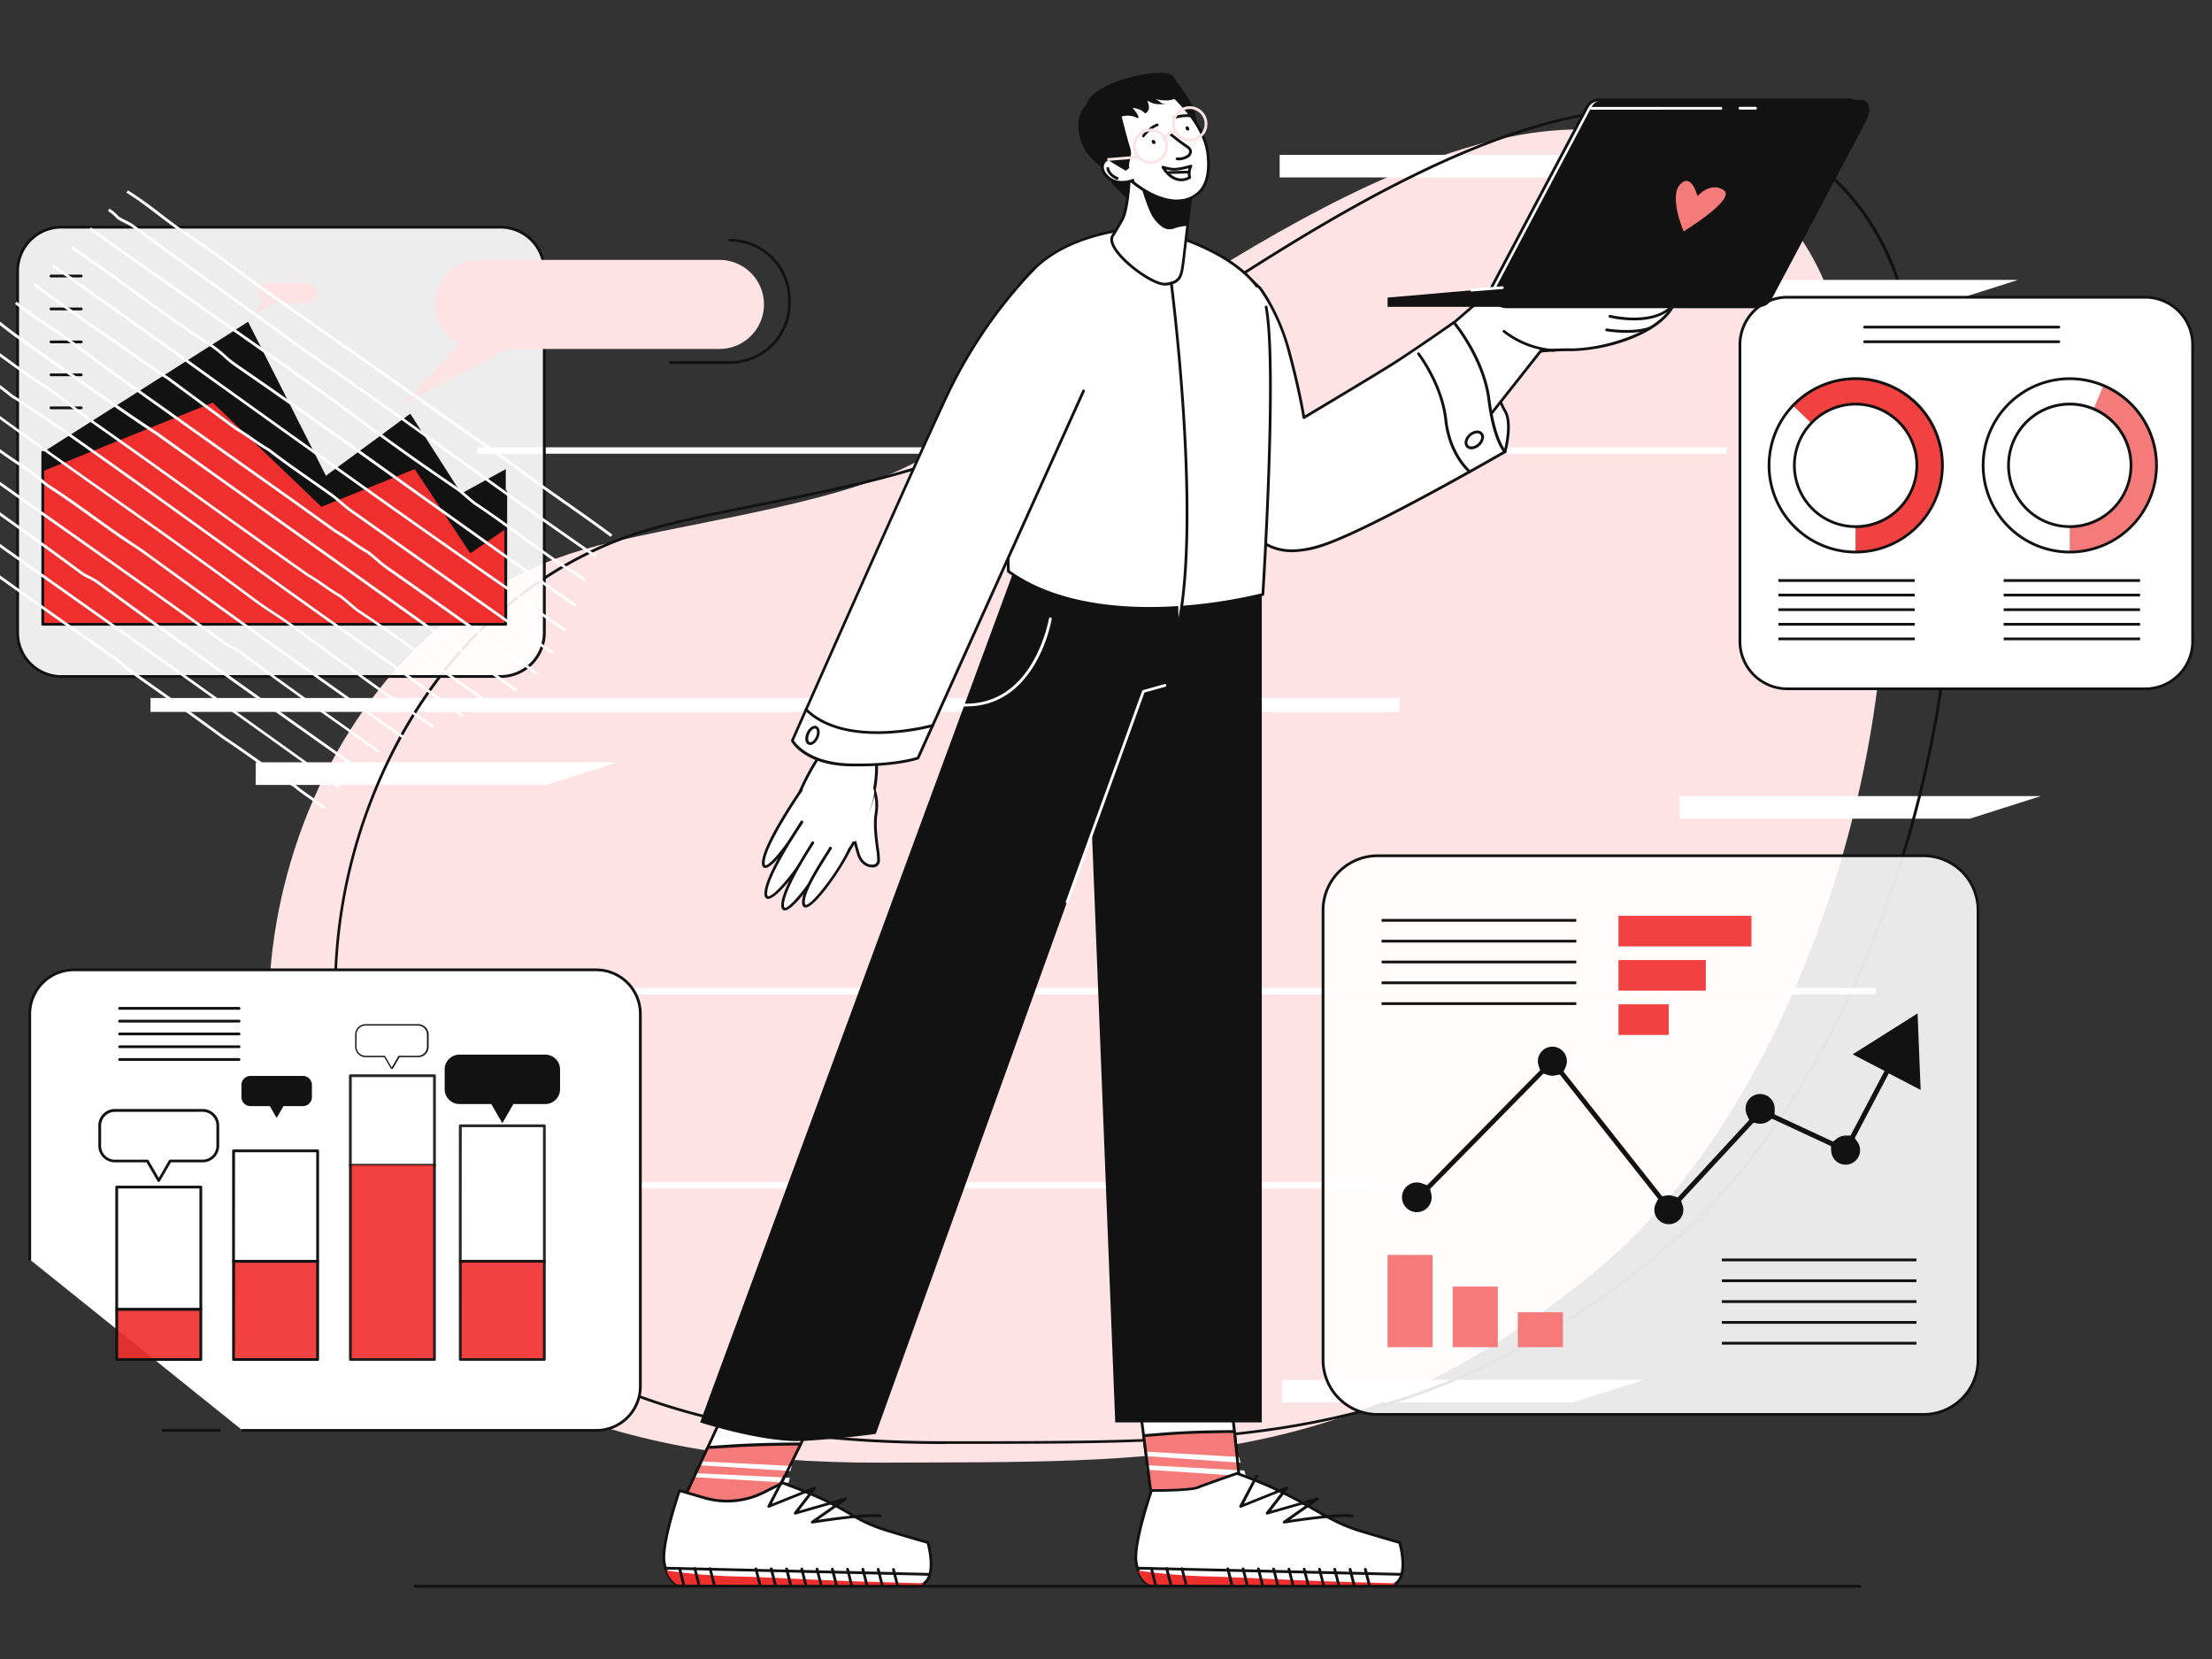 <?xml version="1.0" encoding="utf-8"?>
<svg xmlns="http://www.w3.org/2000/svg" width="400" height="300" fill="none" viewBox="0 0 400 300">
  <rect x="0" y="0" width="400" height="300" fill="#333333" stroke="none"/>
  <g class="Guy with Charts" clip-path="url(#a)">
    <path fill="#fde3e3" d="M332.5 59.355s-5.14-33.9-44.545-35.885C248.55 21.485 194.42 67.93 165.71 83.5c-15.035 8.155-44.38 11.27-60.415 15.94-51.265 14.95-69.565 83.39-47.5 119.55 19.085 31.34 52 45.72 101.795 45.5 49.795-.22 84.725 1.5 128.725-34.44S354 104.32 332.5 59.355Z" class="shade10"/>
    <path fill="#ffffff" d="M253.116 126.215H27.221v2.525h225.895v-2.525ZM98.77 141.94H46.233v-4.09h65.375l-12.84 4.09Zm257.435 6.105H303.67v-4.085h65.38l-12.845 4.085Zm-71.83 105.565H231.84v-4.085h65.375l-12.84 4.085Zm-.436-221.525h-52.535v-4.09h65.38l-12.845 4.09Z" class="shade0"/>
    <path fill="#121212" d="M170.6 261.12c-24.795 0-44.915-3.59-61.5-10.96-16.96-7.54-29.88-18.885-39.5-34.685-5.6-9.185-8.78-20.76-9.185-33.475a96.236 96.236 0 0 1 6.535-37.5c9.5-24.57 27.855-42.415 50.305-48.96 5.59-1.63 12.8-3.07 20.44-4.595 14.135-2.825 30.155-6.03 39.92-11.325 7.58-4.115 16.73-10.245 27.33-17.345 29.385-19.67 65.95-44.19 95.055-42.705 20.455 1.035 31.545 10.79 37.24 18.795a45.276 45.276 0 0 1 7.535 17.27C355 77 355.91 110.235 347.24 144.5c-8.895 35.2-25.935 65.125-46.74 82.125-42 34.3-75.535 34.37-121.955 34.47h-6.925l-1.02.025ZM297.45 20c-28.5 0-63.74 23.615-92.225 42.7-10.61 7.105-19.77 13.24-27.37 17.36-9.83 5.34-25.895 8.545-40.065 11.38-7.625 1.5-14.825 2.96-20.395 4.585-22.3 6.5-40.5 24.24-50 48.66a95.72 95.72 0 0 0-6.5 37.295c.405 12.62 3.555 24.11 9.115 33.225 9.57 15.71 22.415 27 39.275 34.5 16.5 7.34 36.58 10.915 61.295 10.915h7.925c46.315-.1 79.78-.17 121.64-34.36 20.73-16.93 37.705-46.76 46.575-81.84 8.645-34.185 7.72-67.3-2.47-88.58a.254.254 0 0 1-.025-.07 44.516 44.516 0 0 0-7.465-17.105c-5.63-7.91-16.6-17.55-36.845-18.57A30.337 30.337 0 0 0 297.45 20Z" class="shade90"/>
    <path fill="#ffffff" d="M249.366 213.735H23.471v1.165h225.895v-1.165Zm89.859-35.075H45.275v1.165h293.95v-1.165Zm-26.994-97.775H86.336v1.165H312.23v-1.165Zm39.86-26.19h-52.53V50.61h65.375l-12.845 4.085Z" class="shade0"/>
    <path fill="#ffffff" d="M249.084 255.775h98.755a9.841 9.841 0 0 0 9.85-9.835v-81.38a9.832 9.832 0 0 0-2.887-6.958 9.834 9.834 0 0 0-6.963-2.877h-98.755a9.84 9.84 0 0 0-9.85 9.835v81.38a9.83 9.83 0 0 0 2.888 6.958 9.84 9.84 0 0 0 6.962 2.877Z" class="shade0" opacity=".89"/>
    <path fill="#ffffff" d="M11.11 122.34H90.5a7.905 7.905 0 0 0 7.316-4.881 7.93 7.93 0 0 0 .603-3.029V49a7.916 7.916 0 0 0-7.92-7.92H11.11A7.914 7.914 0 0 0 3.19 49v65.43a7.919 7.919 0 0 0 4.891 7.309c.96.398 1.99.602 3.03.601Z" class="shade0" opacity=".91"/>
    <path fill="#ffffff" d="M43.87 258.665h63.944a7.963 7.963 0 0 0 8-7.965v-67.355a7.948 7.948 0 0 0-.611-3.055 7.955 7.955 0 0 0-4.331-4.312 7.958 7.958 0 0 0-3.058-.598H13.359a8 8 0 0 0-8 7.965v44.39" class="shade0"/>
    <path fill="#ef2e2e" d="M316.72 165.605h-24.05v5.54h24.05v-5.54Zm-8.25 8h-15.8v5.54h15.8v-5.54Zm-6.705 8.005h-9.095v5.54h9.095v-5.54Z" class="shade50" opacity=".91"/>
    <path fill="#f57a7a" d="M250.904 226.935v16.675h8.155v-16.675h-8.155Zm11.791 5.72v10.955h8.155v-10.955h-8.155Zm11.776 4.645v6.305h8.155V237.3h-8.155Z" class="shade40"/>
    <path fill="#121212" d="M347.84 256.025h-98.755A10.104 10.104 0 0 1 239 245.94v-81.38a10.106 10.106 0 0 1 10.085-10.06h98.755a10.104 10.104 0 0 1 10.1 10.085v81.355a10.107 10.107 0 0 1-10.1 10.085ZM249.085 155a9.604 9.604 0 0 0-9.585 9.56v81.38a9.603 9.603 0 0 0 9.6 9.585h98.74a9.603 9.603 0 0 0 9.6-9.585v-81.38a9.604 9.604 0 0 0-9.6-9.56h-98.755Z" class="shade90"/>
    <path fill="#121212" d="M346.56 227.585h-35.205v.5h35.205v-.5Zm0 3.765h-35.205v.5h35.205v-.5Zm0 3.765h-35.205v.5h35.205v-.5Zm0 3.77h-35.205v.5h35.205v-.5Zm0 3.765h-35.205v.5h35.205v-.5Zm-61.519-76.475h-35.205v.5h35.205v-.5Zm0 3.765h-35.205v.5h35.205v-.5Zm0 3.765h-35.205v.5h35.205v-.5Zm0 3.765h-35.205v.5h35.205v-.5Zm0 3.765h-35.205v.5h35.205v-.5Zm16.739 40.14a2.626 2.626 0 0 1-2.625-2.62c.005-.395.1-.783.28-1.135l.405-.83-17.775-22.475-.87.16c-.165.033-.332.05-.5.05a2.655 2.655 0 0 1-.745-.125l-.85-.255-20.5 20.86.2.8a2.691 2.691 0 0 1-1.745 3.253 2.683 2.683 0 0 1-3.529-2.607 2.685 2.685 0 0 1 3.639-2.451l.89.325 20.445-20.78-.27-.845a2.62 2.62 0 1 1 5.107-.968c.026.425-.052.85-.227 1.238l-.365.81 17.815 22.525.885-.13c.13 0 .255-.035.335-.035.249.006.497.048.735.125l.875.255 12.925-14-.405-.89a2.487 2.487 0 0 1-.245-1.075 2.626 2.626 0 1 1 5.25-.065v1.04l10.55 4.9.705-.54a2.642 2.642 0 0 1 1.58-.545h.885l6.155-11.69-5.765-3 11.735-7.4.555 13.84-5.76-3-6.15 11.695.5.73a2.616 2.616 0 0 1-3.624 3.646 2.616 2.616 0 0 1-1.141-2.031l-.045-.885-10.64-4.945-.69.46c-.432.291-.94.446-1.46.445a2.756 2.756 0 0 1-.445-.05l-.785-.13L304 217.14l.265.815c.091.257.14.527.145.8a2.639 2.639 0 0 1-.773 1.855 2.626 2.626 0 0 1-1.857.765ZM83.425 89.24l-9.234-14.43-15.256 11.22L44.86 58.185 7.73 81.795v19.07h83.73V84.83l-8.034 4.41Z" class="shade90"/>
    <path fill="#ef2e2e" d="m85.035 100.06-10.04-15.23-16.865 6.815-19.675-18.84L7.73 85.215v27.675h83.73V95.655l-6.424 4.405Z" class="shade50"/>
    <path fill="#fde3e3" d="M55.306 51.125H48.56a1.82 1.82 0 0 0-.82 3.45l-2.36 2.5 4.295-2.305h5.63a1.83 1.83 0 1 0 0-3.655v.01Z" class="shade10"/>
    <path fill="#121212" d="M90.5 122.585H11.11a8.17 8.17 0 0 1-8.17-8.155V49a8.175 8.175 0 0 1 8.17-8.17H90.5A8.175 8.175 0 0 1 98.69 49v65.43a8.175 8.175 0 0 1-2.406 5.775 8.165 8.165 0 0 1-5.785 2.38ZM11.11 41.33A7.67 7.67 0 0 0 3.44 49v65.43a7.67 7.67 0 0 0 7.67 7.655H90.5a7.67 7.67 0 0 0 7.67-7.655V49a7.67 7.67 0 0 0-7.67-7.67H11.11Z" class="shade90"/>
    <path fill="#121212" d="M14.69 50.165H9.22a.25.25 0 1 1 0-.5h5.47a.25.25 0 0 1 .25.25.255.255 0 0 1-.25.25Zm0 5.955H9.22a.25.25 0 1 1 0-.5h5.47a.25.25 0 0 1 0 .5Zm0 5.955H9.22a.25.25 0 0 1 0-.5h5.47a.25.25 0 1 1 0 .5Zm0 5.955H9.22a.25.25 0 1 1 0-.5h5.47a.255.255 0 0 1 .25.25.25.25 0 0 1-.25.25Zm0 5.97H9.22a.25.25 0 1 1 0-.5h5.47a.255.255 0 0 1 .25.25.25.25 0 0 1-.25.25Zm93.126 184.915H43.871a.25.25 0 1 1 0-.5h63.945a7.73 7.73 0 0 0 7.73-7.715v-67.355a7.729 7.729 0 0 0-7.73-7.715H13.361a7.728 7.728 0 0 0-7.73 7.715v44.39a.251.251 0 0 1-.25.25.252.252 0 0 1-.176-.075.253.253 0 0 1-.074-.175v-44.39a8.232 8.232 0 0 1 8.23-8.215h94.455a8.23 8.23 0 0 1 8.23 8.215V250.7a8.232 8.232 0 0 1-8.23 8.215Z" class="shade90"/>
    <path fill="#ffffff" d="M78.566 194.525h-15.21v16.185h15.21v-16.185Z" class="shade0" opacity=".91"/>
    <path fill="#121212" d="M78.566 210.96h-15.21a.25.25 0 0 1-.25-.25v-16.185a.251.251 0 0 1 .25-.25h15.21a.252.252 0 0 1 .175.075.253.253 0 0 1 .075.175v16.185a.251.251 0 0 1-.25.25Zm-14.96-.5h14.71v-15.685h-14.71v15.685Z" class="shade90" opacity=".91"/>
    <path fill="#ef2e2e" d="M36.316 236.765h-15.21v9.08h15.21v-9.08Z" class="shade50" opacity=".91"/>
    <path fill="#121212" d="M36.316 246.095h-15.21a.253.253 0 0 1-.176-.075.252.252 0 0 1-.075-.175v-9.08a.251.251 0 0 1 .25-.25h15.21a.249.249 0 0 1 .25.25v9.08a.251.251 0 0 1-.25.25Zm-14.96-.5h14.71V237h-14.71v8.595Z" class="shade90"/>
    <path fill="#ef2e2e" d="M57.44 228.08H42.23v17.765h15.21V228.08Z" class="shade50" opacity=".91"/>
    <path fill="#121212" d="M57.44 246.095H42.23a.253.253 0 0 1-.175-.075.252.252 0 0 1-.075-.175V228.08a.251.251 0 0 1 .25-.25h15.21a.249.249 0 0 1 .25.25v17.765a.251.251 0 0 1-.25.25Zm-14.96-.5h14.71V228.33H42.5l-.02 17.265Z" class="shade90"/>
    <path fill="#ffffff" d="M57.44 208.11H42.23v19.97h15.21v-19.97Z" class="shade0" opacity=".91"/>
    <path fill="#121212" d="M57.44 228.33H42.23a.25.25 0 0 1-.25-.25v-19.97a.251.251 0 0 1 .25-.25h15.21a.249.249 0 0 1 .25.25v19.97a.251.251 0 0 1-.25.25Zm-14.96-.5h14.71v-19.47H42.5l-.02 19.47Z" class="shade90"/>
    <path fill="#ffffff" d="M98.44 203.605H83.23v24.475h15.21v-24.475Z" class="shade0" opacity=".91"/>
    <path fill="#121212" d="M98.44 228.33H83.23a.25.25 0 0 1-.25-.25v-24.5a.252.252 0 0 1 .075-.175.253.253 0 0 1 .175-.075h15.21a.249.249 0 0 1 .25.25v24.5a.251.251 0 0 1-.25.25Zm-14.96-.5h14.71v-24H83.5l-.02 24Z" class="shade90" opacity=".91"/>
    <path fill="#ef2e2e" d="M98.44 228.08H83.23v17.765h15.21V228.08Z" class="shade50" opacity=".91"/>
    <path fill="#121212" d="M98.44 246.095H83.23a.253.253 0 0 1-.175-.075.252.252 0 0 1-.075-.175V228.08a.251.251 0 0 1 .25-.25h15.21a.249.249 0 0 1 .25.25v17.765a.251.251 0 0 1-.25.25Zm-14.96-.5h14.71V228.33H83.5l-.02 17.265Z" class="shade90" opacity=".91"/>
    <path fill="#ef2e2e" d="M78.566 210.71v35.135h-15.21V210.71" class="shade50" opacity=".91"/>
    <path fill="#121212" d="M78.566 246.095h-15.21a.25.25 0 0 1-.25-.25V210.71a.251.251 0 0 1 .25-.25.249.249 0 0 1 .25.25v34.885h14.71V210.71a.251.251 0 0 1 .25-.25.252.252 0 0 1 .175.075.253.253 0 0 1 .075.175v35.135a.253.253 0 0 1-.075.175.252.252 0 0 1-.175.075Z" class="shade90" opacity=".91"/>
    <path fill="#121212" d="M54.8 194.56h-9.5a1.629 1.629 0 0 0-1.16.48 1.647 1.647 0 0 0-.48 1.16v2.185a1.644 1.644 0 0 0 1.013 1.515c.198.083.412.125.627.125h3.5l1.23 2.13 1.23-2.13h3.5a1.636 1.636 0 0 0 1.645-1.64V196.2a1.638 1.638 0 0 0-1.605-1.64Z" class="shade90"/>
    <path fill="#ffffff" d="M33.455 205.9h-9.5a1.642 1.642 0 0 0-1.64 1.64v2.185a1.641 1.641 0 0 0 1.64 1.64h3.5l1.255 2.135 1.23-2.125h3.5a1.636 1.636 0 0 0 1.644-1.64v-2.185a1.634 1.634 0 0 0-1.003-1.521 1.628 1.628 0 0 0-.627-.129Z" class="shade0"/>
    <path fill="#121212" d="M28.71 213.74a.247.247 0 0 1-.215-.125l-2-3.425h-5.71a2.999 2.999 0 0 1-3-3v-3.65a2.998 2.998 0 0 1 3-3h15.85a2.999 2.999 0 0 1 3 3v3.65a2.998 2.998 0 0 1-3 3H30.91l-2 3.425a.247.247 0 0 1-.2.125Zm-7.925-12.68a2.499 2.499 0 0 0-2.5 2.5v3.65a2.5 2.5 0 0 0 2.5 2.5h5.875a.247.247 0 0 1 .215.125L28.71 213l1.84-3.175a.242.242 0 0 1 .215-.125h5.87a2.499 2.499 0 0 0 2.5-2.5v-3.65a2.5 2.5 0 0 0-2.5-2.5l-15.85.01Zm50.075-7.765a.247.247 0 0 1-.215-.125l-1.16-2h-3.37a1.895 1.895 0 0 1-1.89-1.89v-2.185a1.888 1.888 0 0 1 1.89-1.89h9.5a1.896 1.896 0 0 1 1.895 1.89v2.185a1.894 1.894 0 0 1-1.895 1.89h-3.37l-1.16 2a.24.24 0 0 1-.095.094.238.238 0 0 1-.13.031Zm-4.745-7.59a1.393 1.393 0 0 0-1.39 1.39v2.185a1.398 1.398 0 0 0 1.39 1.39h3.5a.253.253 0 0 1 .22.125l1 1.75 1-1.75a.242.242 0 0 1 .215-.125h3.5a1.393 1.393 0 0 0 1.395-1.39v-2.185a1.389 1.389 0 0 0-1.395-1.39h-9.435Z" class="shade90"/>
    <path fill="#ffffff" d="M75.605 185.455h-9.5a1.642 1.642 0 0 0-1.64 1.64v2.185a1.641 1.641 0 0 0 1.64 1.64h3.5l1.23 2.125 1.23-2.125h3.5a1.636 1.636 0 0 0 1.645-1.64v-2.185a1.638 1.638 0 0 0-1.605-1.64Z" class="shade0"/>
    <path fill="#121212" d="M98.595 190.71h-15.5a2.671 2.671 0 0 0-2.48 1.653 2.684 2.684 0 0 0-.205 1.027v3.575a2.684 2.684 0 0 0 .787 1.897 2.671 2.671 0 0 0 1.898.783h5.745l2 3.475 2-3.475h5.75c.352.001.701-.068 1.027-.203a2.678 2.678 0 0 0 1.658-2.477v-3.575a2.679 2.679 0 0 0-2.68-2.68Zm-55.365-8.115H21.625a.25.25 0 1 1 0-.5H43.23a.253.253 0 0 1 .175.075.253.253 0 0 1 .075.175.25.25 0 0 1-.25.25Zm0 2.315H21.625a.25.25 0 1 1 0-.5H43.23a.25.25 0 1 1 0 .5Zm0 2.31H21.625a.25.25 0 1 1 0-.5H43.23a.251.251 0 0 1 .25.25.256.256 0 0 1-.25.25Zm0 2.31H21.625a.251.251 0 0 1-.177-.427.25.25 0 0 1 .177-.073H43.23a.25.25 0 0 1 .25.25.253.253 0 0 1-.075.175.253.253 0 0 1-.175.075Zm0 2.31H21.625a.25.25 0 1 1 0-.5H43.23a.25.25 0 1 1 0 .5Z" class="shade90"/>
    <path fill="#ffffff" d="M36.316 214.66h-15.21v22.105h15.21V214.66Z" class="shade0" opacity=".91"/>
    <path fill="#121212" d="M36.316 237h-15.21a.25.25 0 0 1-.25-.25v-22.09a.251.251 0 0 1 .25-.25h15.21a.249.249 0 0 1 .25.25v22.105a.249.249 0 0 1-.25.235Zm-14.96-.5h14.71v-21.59h-14.71v21.59Z" class="shade90"/>
    <path fill="#ffffff" d="M387.915 53.75h-64.7a8.573 8.573 0 0 0-7.926 5.285 8.569 8.569 0 0 0-.654 3.28V116a8.563 8.563 0 0 0 5.298 7.916c1.041.43 2.156.65 3.282.649h64.7A8.575 8.575 0 0 0 396.5 116V62.315a8.59 8.59 0 0 0-2.519-6.06 8.571 8.571 0 0 0-6.066-2.505Z" class="shade0"/>
    <path fill="#121212" d="M387.915 124.8h-64.7a8.827 8.827 0 0 1-8.83-8.8V62.315a8.832 8.832 0 0 1 8.83-8.815h64.7a8.835 8.835 0 0 1 8.835 8.815V116a8.837 8.837 0 0 1-8.835 8.8Zm-64.7-70.8a8.336 8.336 0 0 0-8.33 8.315V116a8.336 8.336 0 0 0 8.33 8.315h64.7A8.332 8.332 0 0 0 396.25 116V62.315A8.337 8.337 0 0 0 387.915 54h-64.7Z" class="shade90"/>
    <path fill="#ffffff" d="M335.536 68.5a15.677 15.677 0 0 0-15.341 18.751 15.68 15.68 0 0 0 21.376 11.402 15.672 15.672 0 0 0 9.67-14.478A15.703 15.703 0 0 0 335.536 68.5Zm0 26.75a11.077 11.077 0 0 1-10.84-13.248 11.069 11.069 0 0 1 8.706-8.69 11.074 11.074 0 0 1 13.229 10.863 11.1 11.1 0 0 1-11.095 11.055v.02Z" class="shade0"/>
    <path fill="#ef2e2e" d="M335.534 68.5a15.59 15.59 0 0 0-11.335 4.825l3.33 3.185a11.084 11.084 0 1 1 8 18.74v4.6a15.675 15.675 0 1 0 0-31.35h.005Z" class="shade50" opacity=".91"/>
    <path fill="#121212" d="M335.535 100.08a15.923 15.923 0 0 1-15.574-19.056 15.924 15.924 0 0 1 31.539 3.13 15.953 15.953 0 0 1-15.965 15.926Zm0-31.35a15.422 15.422 0 0 0-14.222 9.55A15.425 15.425 0 1 0 351 84.155a15.457 15.457 0 0 0-15.465-15.425Zm0 26.75a11.324 11.324 0 1 1 11.345-11.325 11.347 11.347 0 0 1-7.003 10.481c-1.376.57-2.852.864-4.342.864v-.02Zm0-22.15a10.822 10.822 0 0 0-9.986 6.696 10.818 10.818 0 0 0 2.359 11.79 10.828 10.828 0 0 0 11.795 2.338 10.824 10.824 0 0 0 6.677-10 10.844 10.844 0 0 0-10.845-10.824Zm10.716 31.395h-24.665v.5h24.665v-.5Zm0 2.64h-24.665v.5h24.665v-.5Zm0 2.635h-24.665v.5h24.665v-.5Zm0 2.64h-24.665v.5h24.665v-.5Zm0 2.64h-24.665v.5h24.665v-.5Zm40.743-10.555h-24.67v.5h24.67v-.5Zm0 2.64h-24.67v.5h24.67v-.5Zm0 2.635h-24.67v.5h24.67v-.5Zm0 2.64h-24.67v.5h24.67v-.5Zm0 2.64h-24.67v.5h24.67v-.5ZM372.3 59.405h-35.12a.25.25 0 1 1 0-.5h35.12a.25.25 0 1 1 0 .5Zm0 2.64h-35.12a.25.25 0 1 1 0-.5h35.12a.25.25 0 0 1 .25.25.25.25 0 0 1-.25.25Z" class="shade90"/>
    <path fill="#ffffff" d="M374.265 68.5a15.672 15.672 0 0 0-14.464 9.694 15.68 15.68 0 0 0 11.44 21.357 15.675 15.675 0 0 0 18.724-15.376 15.706 15.706 0 0 0-15.7-15.675Zm0 26.75a11.076 11.076 0 0 1-7.811-18.912 11.077 11.077 0 0 1 17.036 1.686 11.077 11.077 0 0 1 1.865 6.151 11.093 11.093 0 0 1-11.09 11.055v.02Z" class="shade0"/>
    <path fill="#f57a7a" d="m380.376 69.71-1.795 4.24a11.074 11.074 0 0 1-4.315 21.28v4.6a15.675 15.675 0 0 0 6.11-30.12Z" class="shade40"/>
    <path fill="#121212" d="M374.265 100.08a15.924 15.924 0 1 1 15.95-15.925 15.956 15.956 0 0 1-15.95 15.925Zm0-31.35a15.429 15.429 0 0 0-14.233 9.54 15.43 15.43 0 0 0 3.36 16.8 15.426 15.426 0 0 0 26.323-10.915 15.46 15.46 0 0 0-15.45-15.425Zm0 26.75a11.323 11.323 0 0 1-11.09-13.544 11.323 11.323 0 0 1 22.43 2.219 11.35 11.35 0 0 1-11.34 11.345v-.02Zm0-22.15a10.825 10.825 0 1 0 10.84 10.825 10.844 10.844 0 0 0-10.84-10.825Z" class="shade90"/>
    <path fill="#fde3e3" d="M130.1 47H86.77a8 8 0 0 0-3.62 15.205L72.76 73.27 91.68 63.1h38.42a8.05 8.05 0 0 0 0-16.1Z" class="shade10"/>
    <path fill="#121212" d="M91.46 113.14H7.73a.25.25 0 0 1-.25-.25V81.795a.25.25 0 0 1 .5 0v30.845h83.23V88.905a.25.25 0 0 1 .25-.25.255.255 0 0 1 .25.25v24a.257.257 0 0 1-.25.235ZM39.725 258.915h-10.2a.25.25 0 0 1-.25-.25.253.253 0 0 1 .075-.175.253.253 0 0 1 .175-.075h10.2a.25.25 0 1 1 0 .5Z" class="shade90"/>
    <path fill="#ffffff" d="M58.535 146.37a30.423 30.423 0 0 0-2.7-2.03c-.895-.625-1.825-1.27-2.68-2-2.8-1.745-5.35-3.54-7.815-5.275-1.635-1.155-3.33-2.35-5.09-3.5-5.355-3.945-10.085-7.295-16.455-11.755-.6-.45-1.125-.9-1.635-1.335-.51-.435-1-.875-1.605-1.315-8.67-6-16.895-11.87-24.845-17.56-7.95-5.69-15.34-11-23.21-16.42l.28-.41C-19.345 90.2-11.89 95.535-4 101.185c7.89 5.65 16.17 11.58 24.85 17.565.6.455 1.125.905 1.635 1.34.51.435 1.025.875 1.605 1.31 6.36 4.455 11.095 7.81 16.445 11.75 1.755 1.17 3.455 2.365 5.095 3.5 2.46 1.73 5 3.5 7.815 5.28.87.72 1.79 1.36 2.675 2a31.115 31.115 0 0 1 2.745 2.06l-.33.38Zm2.67-3.87C42.305 128.885 23 115.205 4.285 102a16795.923 16795.923 0 0 1-28.43-20.16l.29-.405c9.5 6.745 19.115 13.56 28.43 20.155 18.69 13.23 38 26.91 56.92 40.55l-.29.36Zm3.295-3.375-3.6-2.55C46.31 126.24 32.525 116.5 17.33 105.35a12.433 12.433 0 0 0-1.29-.71 12.124 12.124 0 0 1-1.345-.75c-8-5.92-15.75-11.4-23.225-16.7-4-2.845-8.16-5.79-12.26-8.73l.29-.41c4.1 2.945 8.245 5.885 12.26 8.73 7.5 5.305 15.21 10.785 23.22 16.7.412.265.841.502 1.285.71.464.224.915.475 1.35.75 15.2 11.13 29 20.895 43.585 31.23l3.595 2.545-.295.41Zm3.86-3.005c-2.94-2.125-5.9-4.22-8.765-6.245-5.345-3.775-10.865-7.68-16.42-11.875-.412-.262-.84-.499-1.28-.71-.466-.22-.917-.471-1.35-.75-9.19-6.655-18.09-12.945-26.695-19C3.16 89.99-6.935 82.855-17.435 75.145l.295-.405c10.5 7.71 20.59 14.84 31.28 22.39 8.605 6.085 17.5 12.37 26.69 19.025.413.264.842.503 1.285.715.466.22.917.471 1.35.75 5.56 4.215 11.08 8.12 16.42 11.895 2.86 2.025 5.825 4.12 8.765 6.24l-.29.365Zm4.475-2.565C57.5 122.845 43.29 112.695 26.73 100.65a84.726 84.726 0 0 0-3.225-2.195 69.423 69.423 0 0 1-3.235-2.205l-2.81-2c-3-2.15-5.79-4.18-8.93-6.2-.61-.455-1.135-.91-1.645-1.345-.51-.435-1-.875-1.605-1.31-3.94-2.5-7.275-4.965-10.81-7.59-1.435-1.06-2.915-2.16-4.46-3.275-1.1-.66-2.055-1.335-3.065-2.05l-1-.715.285-.41 1 .715c1 .71 1.955 1.38 3.055 2.04 1.565 1.13 3.05 2.23 4.5 3.295 3.51 2.595 6.84 5.095 10.78 7.56.61.455 1.135.905 1.645 1.34.51.435 1 .88 1.605 1.315 3.14 2 5.955 4.05 8.935 6.2.915.66 1.845 1.335 2.81 2 .965.665 2.14 1.475 3.22 2.2 1.08.725 2.22 1.48 3.22 2.225 16.56 12.045 30.78 22.19 46.1 32.9l-.265.41Zm5.34-1.95c-8-5.405-15.315-10.78-23.07-16.47l-2.5-1.85c-1-.73-2.14-1.5-3.225-2.2a85.306 85.306 0 0 1-3.235-2.205c-9.32-6.95-18.24-13.245-26.87-19.34-6.39-4.5-13-9.175-19.84-14.15l-1.88-1.25c-2.82-1.865-5.5-3.625-8.255-5.76l.305-.395c2.755 2.12 5.41 3.88 8.225 5.74L-.305 75C6.54 80 13.15 84.645 19.54 89.155c8.63 6.07 17.555 12.37 26.875 19.345 1 .73 2.135 1.5 3.22 2.195a75.053 75.053 0 0 1 3.235 2.21l2.53 1.855c7.75 5.685 15.07 11.055 23.055 16.46l-.28.385Zm5.405-1.895c-1.885-1.385-3.805-2.77-5.77-4.195-2.175-1.575-4.41-3.19-6.725-4.89-11.16-7.78-21.54-15.25-31.58-22.47-10.04-7.22-20.41-14.685-31.57-22.47-1-.58-2-1.255-2.94-1.91s-1.9-1.315-2.92-1.895c-.91-.755-1.805-1.425-2.665-2.075-.86-.65-1.77-1.325-2.655-2.065-.87-.5-1.645-1.045-2.47-1.61a46.23 46.23 0 0 0-1.635-1.095l.27-.42c.585.38 1.12.745 1.65 1.105.815.555 1.585 1.085 2.47 1.615a64.07 64.07 0 0 0 2.67 2.07 60.055 60.055 0 0 1 2.65 2.065c1 .565 2 1.24 2.92 1.895.92.655 1.9 1.315 2.92 1.9 11.18 7.795 21.56 15.26 31.6 22.5 10.04 7.24 20.415 14.685 31.575 22.47 2.32 1.7 4.555 3.32 6.73 4.89 1.965 1.425 3.885 2.81 5.77 4.195l-.295.39Zm5.085-2.135c-3.805-2.55-7.5-5.24-11.08-7.84-4.13-3-8.4-6.11-12.95-9.09a29.322 29.322 0 0 1-1.64-1.34c-.505-.435-1-.875-1.605-1.31-1-.575-2-1.25-2.93-1.905-.93-.655-1.9-1.315-2.92-1.9-6.925-4.86-13.28-9.42-19.42-13.825-6.14-4.405-12.475-8.955-19.375-13.8-1.5-1.03-2.82-2.075-4.12-3.09-1.3-1.015-2.625-2.055-4.125-3.08-2.675-1.665-5-3.36-7.25-5-1.68-1.225-3.42-2.5-5.265-3.72l.275-.415c1.855 1.23 3.6 2.5 5.285 3.73 2.245 1.635 4.56 3.325 7.23 5 1.5 1.04 2.835 2.085 4.135 3.1 1.3 1.015 2.64 2.055 4.1 3.075 6.905 4.845 13.245 9.4 19.38 13.805 6.135 4.405 12.5 8.96 19.4 13.81 1 .58 2 1.255 2.935 1.91s1.9 1.315 2.92 1.895c.62.465 1.145.915 1.655 1.35.51.435 1 .875 1.6 1.315 4.545 3 8.825 6.085 12.96 9.09 3.57 2.6 7.265 5.285 11.06 7.83l-.255.405Zm4.5-2.54c-14.305-10.365-28.14-20.2-42.785-30.615C43.125 89.26 35.76 84 28.2 78.62c-4.19-2.73-8-5.41-11.71-8a628.49 628.49 0 0 0-7.085-4.92c-1.39-1.045-2.74-2-4.04-2.92-2.07-1.46-4-2.84-6-4.5l.315-.39c2 1.625 3.935 3 6 4.46 1.31.92 2.66 1.88 4.045 2.915 2.445 1.67 4.8 3.32 7.08 4.92 3.695 2.59 7.5 5.265 11.705 8C36.05 83.615 43.415 88.85 50.67 94c14.645 10.415 28.5 20.255 42.79 30.62l-.295.415ZM96.96 122c-4.59-3.195-8.935-6.275-13.54-9.54-4.415-3.135-9-6.375-13.8-9.735-.6-.45-1.125-.9-1.635-1.335-.51-.435-1-.875-1.6-1.31-1-.58-2-1.255-2.93-1.905-.93-.65-1.9-1.315-2.92-1.9A1997.761 1997.761 0 0 0 41.185 82.5l-7.11-5.055c-2.335-1.68-4.58-3.27-6.79-4.84C22.5 69.195 17.93 66 12.92 62.165c-1.6-1.195-3.21-2.28-4.765-3.33-1.915-1.29-3.72-2.5-5.45-3.885l.31-.395c1.715 1.365 3.5 2.58 5.42 3.865 1.56 1.05 3.175 2.14 4.785 3.35 5 3.805 9.545 7 14.35 10.43 2.215 1.565 4.46 3.16 6.795 4.84l7.105 5.035c6.405 4.535 12.45 8.815 19.335 13.765 1 .58 2 1.255 2.935 1.91s1.9 1.315 2.92 1.895c.62.465 1.145.915 1.65 1.35.505.435 1 .875 1.605 1.31 4.81 3.355 9.38 6.595 13.795 9.73 4.6 3.265 8.945 6.35 13.535 9.54l-.285.425Zm2.98-3.64c-8-5.565-15.565-10.91-23.55-16.57-4.295-3.045-8.675-6.15-13.23-9.36-.6-.45-1.125-.9-1.635-1.335-.51-.435-1-.88-1.605-1.315-1.29-.92-2.53-1.79-3.735-2.635-2.625-1.84-5.105-3.575-7.725-5.59-1-.575-2-1.25-2.925-1.9-.925-.65-1.9-1.32-2.92-1.9-2.225-1.63-4.205-3.095-6.185-4.565-1.98-1.47-3.97-2.94-6.175-4.56-2.5-1.61-4.81-3.255-7.05-4.845-2.24-1.59-4.545-3.225-7.04-4.84-1.5-1.13-2.96-2.15-4.365-3.14-1.965-1.385-3.82-2.69-5.74-4.215l.31-.39c1.91 1.5 3.76 2.815 5.715 4.195 1.41 1 2.865 2 4.365 3.14 2.5 1.61 4.805 3.255 7.045 4.845 2.24 1.59 4.55 3.225 7.04 4.84 2.22 1.625 4.205 3.1 6.195 4.57 1.99 1.47 3.955 2.93 6.155 4.545 1 .58 2 1.255 2.935 1.905.935.65 1.9 1.315 2.92 1.9 2.635 2.025 5.11 3.76 7.73 5.595 1.21.85 2.45 1.715 3.745 2.64.6.45 1.125.9 1.635 1.34.51.44 1 .875 1.6 1.31 4.555 3.21 8.93 6.31 13.23 9.36 8 5.655 15.5 11 23.545 16.565l-.285.41Zm2.26-4.135c-2.44-1.55-4.66-3.205-7-4.955-1.31-1-2.665-2-4.13-3.035-16.71-11.595-32.535-22.94-47.84-33.91-11-7.875-22.35-16-33.795-24.085l.29-.405C21.165 55.895 32.53 64.04 43.5 71.92c15.305 10.97 31.13 22.31 47.835 33.905 1.5 1.055 2.83 2.065 4.14 3.04 2.345 1.75 4.555 3.4 7 4.935l-.275.425Zm1.73-4.515c-8.845-6.19-17.605-12.46-26.08-18.5-11.255-8.055-22.895-16.385-35.255-24.9a19.452 19.452 0 0 1-2.225-1.81 19.34 19.34 0 0 0-2.175-1.74c-5.085-3.28-9.775-6.7-14.31-10-3.575-2.605-7.27-5.295-11.095-7.875l.28-.415c3.835 2.585 7.53 5.28 11.11 7.885 4.53 3.305 9.215 6.715 14.29 10 .786.54 1.531 1.137 2.23 1.785a18.47 18.47 0 0 0 2.18 1.74c12.36 8.5 24 16.855 35.26 24.91 8.475 6.065 17.235 12.33 26.08 18.5l-.29.42Zm1.675-4.56a11.673 11.673 0 0 0-2.755-1.83c-3.115-2.075-5.88-4.095-8.555-6.045-2.675-1.95-5.43-3.965-8.5-6a28.923 28.923 0 0 1-1.64-1.345c-.505-.44-1-.875-1.605-1.31-7.35-5-13.5-9.39-20.56-14.685-8.615-6.22-17-12.085-25.09-17.755-6.765-4.735-13.76-9.635-20.745-14.64l.29-.405c7 5 14 9.9 20.745 14.635 8.1 5.67 16.5 11.535 25.095 17.76A516.982 516.982 0 0 0 82.84 88.215c.605.45 1.13.9 1.64 1.34.51.44 1 .875 1.6 1.31 3.08 2.05 5.845 4.07 8.5 6 2.655 1.93 5.43 3.965 8.5 6a12.004 12.004 0 0 1 2.84 1.895l-.315.39Zm2.065-4.275C99.09 94.96 91 89.155 82.45 83c-8.89-6.38-18.08-13-27.81-19.665-5.44-3.97-10.5-7.63-15.425-11.165C34.29 48.635 29.225 45 23.79 41c-.415-.258-.846-.49-1.29-.695-.466-.22-.917-.47-1.35-.75l-.035-.055a6.868 6.868 0 0 0-1.57-1.325l.2-.46a7 7 0 0 1 1.72 1.43c.408.256.83.488 1.265.695.465.22.914.47 1.345.75 5.425 3.99 10.52 7.65 15.425 11.185 4.905 3.535 10 7.2 15.425 11.165 9.725 6.685 18.92 13.285 27.81 19.665 8.56 6.145 16.64 11.945 25.215 17.86l-.28.41Zm2.755-3.785c-2.675-2-5.415-3.925-8.065-5.785-3.185-2.24-6.5-4.555-9.835-7.105l-22.755-16L47 52.185c-1.085-.795-2.13-1.575-3.16-2.335-3.16-2.35-6.145-4.555-9.465-6.77C32.38 41.8 30.5 40.365 28.7 39c-1.975-1.5-3.84-2.935-5.83-4.16l.265-.425A71.841 71.841 0 0 1 29 38.585c1.805 1.38 3.665 2.805 5.65 4.08 3.33 2.22 6.32 4.435 9.5 6.78 1.03.765 2.075 1.54 3.16 2.335l22.76 16 22.765 16c3.355 2.555 6.645 4.865 9.825 7.1 2.655 1.865 5.4 3.795 8.08 5.795l-.315.415Z" class="shade0"/>
    <path fill="#121212" d="M250.394 286.97a.252.252 0 0 1-.245-.19l-.735-2.915a.249.249 0 0 1 .027-.19.267.267 0 0 1 .065-.073.254.254 0 0 1 .28-.014.256.256 0 0 1 .113.157l.735 2.915c.008.031.01.064.006.097a.25.25 0 0 1-.186.203l-.06.01Zm2.451-.87a.25.25 0 0 1-.245-.2l-.425-2.035a.253.253 0 0 1 .038-.191.253.253 0 0 1 .353-.071.251.251 0 0 1 .109.162l.425 2.035a.249.249 0 0 1-.037.188.248.248 0 0 1-.158.107l-.06.005Z" class="shade90"/>
    <path fill="#ffffff" d="m221.494 242.185 3.295 31.78-15.905 1.8-4.855-37.635 17.465 4.055Z" class="shade0"/>
    <path fill="#121212" d="M208.885 276a.253.253 0 0 1-.245-.215l-4.855-37.635a.26.26 0 0 1 .08-.22.253.253 0 0 1 .106-.056.252.252 0 0 1 .119.001l17.465 4.05a.252.252 0 0 1 .19.22l3.295 31.78a.251.251 0 0 1-.053.183.253.253 0 0 1-.167.092l-15.905 1.8h-.03Zm-4.56-37.56 4.78 37.06 15.395-1.755-3.25-31.355-16.925-3.95Z" class="shade90"/>
    <path fill="#f57a7a" d="M223.07 258.875c-1.5 0-3.035.03-4.555.06-2.785.065-5.565.19-8.345.415l-3.365.275 2.08 16.14 15.905-1.8-1.565-15.09h-.155Z" class="shade40"/>
    <path fill="#ffffff" d="m207.336 262.51 16.71.95.315 1.055-17.025-1.2v-.805Zm0 2.45 17.665.95.335 1.055-18-1.2v-.805Z" class="shade0"/>
    <path fill="#121212" d="M208.886 276a.25.25 0 0 1-.245-.215l-2.085-16.14a.27.27 0 0 1 .055-.19.244.244 0 0 1 .175-.095l1.27-.105 2.095-.17c2.64-.21 5.375-.345 8.36-.415 1.365-.03 2.855-.05 4.56-.06h.155c.062 0 .122.022.168.064a.256.256 0 0 1 .082.161l1.565 15.09a.249.249 0 0 1-.22.275l-15.905 1.8h-.03Zm-1.8-16.16 2 15.635 15.415-1.73-1.5-14.62c-1.67 0-3.135.03-4.5.06-3 .065-5.7.205-8.33.415l-2.095.17-.99.07Z" class="shade90"/>
    <path fill="#ffffff" d="M250.68 286.845c-4.785-.04-42.835-.305-42.835-.305s-1.875-.665-2.41-4.06c-.535-3.395 2.78-12.955 2.78-12.955s6.865.065 8.375-.545c1.51-.61 7.12-2.56 7.12-2.56l.88.335c11.9 4.425 14.4 7.95 21.285 10.045 4.5 1.38 7.25 2.14 7.25 2.14s2.335 7.94-2.445 7.905Z" class="shade0"/>
    <path fill="#121212" d="M250.714 287.095h-.04c-4.78-.04-42.83-.305-42.83-.305a.18.18 0 0 1-.08 0c-.085 0-2-.755-2.575-4.26-.535-3.415 2.65-12.68 2.785-13.075a.223.223 0 0 1 .089-.128.224.224 0 0 1 .151-.037c.07 0 6.835.06 8.28-.53 1.445-.59 7.075-2.54 7.13-2.56a.227.227 0 0 1 .17 0l.885.33a79.745 79.745 0 0 1 13.12 6.235c2.66 1.5 4.95 2.835 8.145 3.805 4.47 1.365 7.22 2.13 7.245 2.14a.26.26 0 0 1 .175.17c.06.2 1.42 4.925-.24 7.125a2.83 2.83 0 0 1-2.41 1.09Zm-42.815-.805c1.525 0 38.1.265 42.78.305h.035a2.349 2.349 0 0 0 2-.9c1.365-1.81.395-5.78.19-6.55-.605-.175-3.205-.91-7.12-2.105-3.25-1-5.565-2.315-8.245-3.85a78.707 78.707 0 0 0-13.04-6.19l-.8-.3c-.71.245-5.635 1.96-7 2.5-1.365.54-7.17.57-8.295.565-.435 1.295-3.185 9.615-2.705 12.665.445 2.945 1.95 3.75 2.2 3.86Z" class="shade90"/>
    <path fill="#ef2e2e" d="M235.61 285.785c-5.25-.22-10.5-.5-15.745-.68a110.97 110.97 0 0 1-14.045-1.1c.75 2.075 2.025 2.535 2.025 2.535s38.05.265 42.835.305a2.829 2.829 0 0 0 1.775-.525c-5.615-.16-11.235-.295-16.845-.535Z" class="shade50"/>
    <path fill="#121212" d="m253.47 284.945-47.795-1.12a.26.26 0 0 1-.245-.255.253.253 0 0 1 .078-.177.25.25 0 0 1 .182-.068l47.81 1.12a.257.257 0 0 1 .225.163.266.266 0 0 1-.008.195.229.229 0 0 1-.06.081.243.243 0 0 1-.187.061Z" class="shade90"/>
    <path fill="#121212" d="M208.951 286.8a.25.25 0 0 1-.245-.19l-.735-2.915a.27.27 0 0 1-.006-.098.261.261 0 0 1 .098-.165.256.256 0 0 1 .186-.047.237.237 0 0 1 .093.034.242.242 0 0 1 .114.156l.735 2.915a.246.246 0 0 1-.025.189.251.251 0 0 1-.066.072.245.245 0 0 1-.089.039l-.06.01Zm2.76.01a.251.251 0 0 1-.24-.19l-.735-2.915a.261.261 0 0 1 .03-.195.258.258 0 0 1 .47.075l.735 2.915c.008.032.01.065.005.097a.24.24 0 0 1-.032.093.267.267 0 0 1-.065.073.274.274 0 0 1-.088.042l-.08.005Zm2.788.01a.246.246 0 0 1-.24-.185l-.76-2.915a.256.256 0 0 1 .18-.305.249.249 0 0 1 .19.027.267.267 0 0 1 .073.065c.02.026.034.056.042.088l.735 2.915a.27.27 0 0 1 .006.098.254.254 0 0 1-.186.207l-.04.005Zm8.265.035a.248.248 0 0 1-.245-.19l-.735-2.915a.26.26 0 0 1 .19-.31.256.256 0 0 1 .31.19l.735 2.915a.232.232 0 0 1 .006.098.272.272 0 0 1-.032.092.251.251 0 0 1-.154.115l-.075.005Zm2.762.015a.257.257 0 0 1-.24-.19l-.735-2.915a.27.27 0 0 1-.006-.098.261.261 0 0 1 .098-.165.256.256 0 0 1 .185-.047.245.245 0 0 1 .203.185l.74 2.915a.26.26 0 0 1-.028.189.257.257 0 0 1-.152.116l-.065.01Zm2.764.01a.248.248 0 0 1-.24-.19l-.74-2.915a.26.26 0 0 1 .188-.313.261.261 0 0 1 .195.029.252.252 0 0 1 .117.159l.735 2.92a.239.239 0 0 1-.027.188.254.254 0 0 1-.153.112l-.075.01Zm2.764.01a.249.249 0 0 1-.155-.053.246.246 0 0 1-.09-.137l-.735-2.915a.249.249 0 0 1 .027-.19.255.255 0 0 1 .345-.087.256.256 0 0 1 .113.157l.735 2.915a.235.235 0 0 1-.091.26.224.224 0 0 1-.089.04.121.121 0 0 1-.06.01Zm2.762.01a.243.243 0 0 1-.24-.185l-.74-2.92a.256.256 0 0 1 .282-.307.235.235 0 0 1 .163.098.247.247 0 0 1 .04.089l.74 2.915a.256.256 0 0 1-.185.305l-.06.005Zm2.764.015a.255.255 0 0 1-.245-.19l-.735-2.915a.27.27 0 0 1-.006-.098.272.272 0 0 1 .032-.092.255.255 0 0 1 .154-.115.26.26 0 0 1 .189.028.257.257 0 0 1 .116.152l.735 2.915a.249.249 0 0 1-.027.19.267.267 0 0 1-.065.073.239.239 0 0 1-.088.042l-.06.01Zm2.76.01a.254.254 0 0 1-.24-.19l-.735-2.915a.249.249 0 0 1 .027-.19.255.255 0 0 1 .251-.12.25.25 0 0 1 .163.101.237.237 0 0 1 .039.089l.74 2.915a.25.25 0 0 1-.18.3l-.065.01Zm2.764.01a.252.252 0 0 1-.154-.053.26.26 0 0 1-.091-.137l-.735-2.915a.243.243 0 0 1 .025-.189.249.249 0 0 1 .155-.111.25.25 0 0 1 .191.025.231.231 0 0 1 .073.066c.02.027.034.057.041.089l.735 2.915a.232.232 0 0 1 .006.098.272.272 0 0 1-.032.092.255.255 0 0 1-.154.115l-.06.005Zm2.766.01a.25.25 0 0 1-.245-.185l-.735-2.92a.257.257 0 0 1 .5-.12l.735 2.915a.27.27 0 0 1 .006.098.254.254 0 0 1-.186.207l-.075.005Zm2.76.015a.248.248 0 0 1-.24-.19l-.74-2.915a.257.257 0 1 1 .5-.125l.74 2.915a.253.253 0 0 1-.185.305l-.075.01Zm-15.41-11.46a.251.251 0 0 1-.149-.047.253.253 0 0 1-.09-.283.255.255 0 0 1 .094-.125l4.785-3.36-7.655 2.19a.239.239 0 0 1-.275-.1.25.25 0 0 1 0-.29l2.97-3.85-7.46 3a.253.253 0 0 1-.28-.06.268.268 0 0 1-.035-.285l2.875-5.44a.257.257 0 0 1 .145-.145.26.26 0 0 1 .104-.016.259.259 0 0 1 .101.028c.031.017.058.04.08.067a.248.248 0 0 1 .01.296l-2.5 4.835 7.685-3.085a.246.246 0 0 1 .29.08.25.25 0 0 1 0 .305l-3.07 3.97 8.35-2.39a.244.244 0 0 1 .295.13.245.245 0 0 1 .018.172.244.244 0 0 1-.098.143l-5.12 3.595c2.5-.38 8.785-1.26 11.285-.96a.248.248 0 0 1 .215.28.249.249 0 0 1-.275.22c-3.025-.37-12.115 1.105-12.21 1.12l-.085.005Zm-67.156 11.47a.249.249 0 0 1-.155-.053.246.246 0 0 1-.09-.137l-.735-2.915a.249.249 0 0 1 .027-.19.267.267 0 0 1 .065-.073.239.239 0 0 1 .088-.042.254.254 0 0 1 .305.185l.735 2.915c.008.031.01.064.006.097a.25.25 0 0 1-.186.203l-.06.01Zm2.435-.87a.254.254 0 0 1-.158-.056.255.255 0 0 1-.087-.144l-.425-2.035a.245.245 0 0 1 .105-.257.255.255 0 0 1 .279-.003.23.23 0 0 1 .07.069c.018.028.03.058.036.091l.425 2.035a.249.249 0 0 1-.195.295l-.05.005Z" class="shade90"/>
    <path fill="#ffffff" d="m151.909 246.65-13.57 27.555-16.855 1.56 15.115-32.635 15.31 3.52Z" class="shade0"/>
    <path fill="#121212" d="M121.499 276a.246.246 0 0 1-.116-.026.25.25 0 0 1-.089-.079.266.266 0 0 1-.045-.122.266.266 0 0 1 .02-.128l15.115-32.635a.248.248 0 0 1 .119-.118.244.244 0 0 1 .166-.017l15.31 3.5a.232.232 0 0 1 .17.135.247.247 0 0 1 0 .22l-13.57 27.555a.246.246 0 0 1-.2.14L121.499 276Zm15.255-32.595-14.86 32.095 16.285-1.5 13.365-27.15-14.79-3.445Z" class="shade90"/>
    <path fill="#f57a7a" d="M144.63 261.12c-1.525 0-3.05 0-4.585.055-2.82.05-5.67.16-8.565.355l-3.5.24-6.5 14 16.855-1.56 6.445-13.085-.15-.005Z" class="shade40"/>
    <path fill="#ffffff" d="m126.96 264.275 16.21.82-.245.915-16.39-1.04.425-.695Zm-1.301 2.12 17.165.825-.225.915-17.365-1.04.425-.7Z" class="shade0"/>
    <path fill="#121212" d="M121.499 276a.246.246 0 0 1-.116-.026.25.25 0 0 1-.089-.079.266.266 0 0 1-.045-.122.268.268 0 0 1 .02-.128l6.5-14a.26.26 0 0 1 .21-.145l3.5-.24c2.765-.185 5.57-.3 8.58-.355a353.63 353.63 0 0 1 4.585-.055h.16a.273.273 0 0 1 .118.034.256.256 0 0 1 .092.081.24.24 0 0 1 0 .245l-6.445 13.085a.246.246 0 0 1-.2.14L121.499 276Zm6.645-14-6.25 13.5 16.285-1.5 6.205-12.6c-1.44 0-2.885 0-4.335.055-3 .055-5.8.17-8.555.355l-3.35.19Z" class="shade90"/>
    <path fill="#ffffff" d="M165.35 286.845c-4.785-.04-42.835-.305-42.835-.305s-1.875-.665-2.41-4.06c-.535-3.395 2.78-12.955 2.78-12.955l4.445 1.3a14.831 14.831 0 0 0 10.815-1l3.385-1.705.885.33c11.9 4.43 11.245 6.24 18.13 8.335 4.5 1.38 7.25 2.14 7.25 2.14s2.335 7.955-2.445 7.92Z" class="shade0"/>
    <path fill="#121212" d="M165.384 287.095h-.04c-4.78-.04-42.83-.305-42.83-.305a.215.215 0 0 1-.08 0c-.085 0-2.025-.755-2.575-4.26-.535-3.415 2.65-12.68 2.785-13.075a.251.251 0 0 1 .31-.155l4.445 1.3a14.501 14.501 0 0 0 10.63-.97l3.39-1.705a.266.266 0 0 1 .2 0l.88.33c6.37 2.37 9.17 4 11.42 5.315a27.024 27.024 0 0 0 6.695 3c4.47 1.365 7.22 2.13 7.245 2.14a.26.26 0 0 1 .175.17c.06.2 1.425 4.925-.235 7.125a2.844 2.844 0 0 1-2.415 1.09Zm-42.815-.805c1.525 0 38.1.265 42.78.305a2.362 2.362 0 0 0 2.05-.9c1.365-1.81.395-5.78.19-6.55-.605-.175-3.205-.91-7.12-2.105a27.501 27.501 0 0 1-6.805-3.04c-2.23-1.3-5-2.92-11.34-5.275l-.78-.295-3.29 1.655a14.996 14.996 0 0 1-11 1l-4.22-1.235c-.5 1.46-3.16 9.6-2.685 12.61.475 3.01 1.97 3.72 2.22 3.83Z" class="shade90"/>
    <path fill="#ef2e2e" d="M150.28 285.785c-5.25-.22-10.5-.5-15.745-.68A110.99 110.99 0 0 1 120.5 284c.75 2.075 2.025 2.535 2.025 2.535s38.05.265 42.835.305a2.829 2.829 0 0 0 1.775-.525c-5.635-.155-11.245-.29-16.855-.53Z" class="shade50"/>
    <path fill="#121212" d="m168.14 284.945-47.795-1.12a.263.263 0 0 1-.173-.079.262.262 0 0 1-.072-.176c0-.033.006-.066.02-.097a.252.252 0 0 1 .141-.134.256.256 0 0 1 .099-.014l47.795 1.12a.245.245 0 0 1 .174.08.257.257 0 0 1 .066.18.232.232 0 0 1-.076.175.244.244 0 0 1-.179.065Z" class="shade90"/>
    <path fill="#121212" d="M123.62 286.8a.257.257 0 0 1-.155-.053.259.259 0 0 1-.09-.137l-.735-2.915a.257.257 0 0 1 .5-.12l.735 2.915a.246.246 0 0 1-.025.189.266.266 0 0 1-.066.072.245.245 0 0 1-.089.039l-.075.01Zm2.759.01a.254.254 0 0 1-.24-.19l-.735-2.915a.244.244 0 0 1 .093-.259.24.24 0 0 1 .087-.041.248.248 0 0 1 .19.027.24.24 0 0 1 .073.065c.02.026.034.056.042.088l.735 2.915a.232.232 0 0 1 .006.098.272.272 0 0 1-.032.092.267.267 0 0 1-.065.073.27.27 0 0 1-.089.042l-.065.005Zm2.766.01a.246.246 0 0 1-.24-.185l-.74-2.915a.256.256 0 0 1 .18-.305.249.249 0 0 1 .19.027.267.267 0 0 1 .073.065c.02.026.034.056.042.088l.74 2.915a.254.254 0 0 1-.185.305l-.06.005Zm8.29.035a.249.249 0 0 1-.155-.053.246.246 0 0 1-.09-.137l-.735-2.915a.244.244 0 0 1 .027-.188.245.245 0 0 1 .153-.112.27.27 0 0 1 .098-.006.254.254 0 0 1 .207.186l.735 2.915a.27.27 0 0 1 .006.098.261.261 0 0 1-.098.165.256.256 0 0 1-.088.042l-.06.005Zm2.761.015a.252.252 0 0 1-.24-.19l-.735-2.915a.252.252 0 0 1 .029-.195.253.253 0 0 1 .158-.117.258.258 0 0 1 .313.187l.735 2.915a.256.256 0 0 1-.18.305l-.08.01Zm2.764.01a.247.247 0 0 1-.24-.19l-.72-2.915a.264.264 0 0 1 .029-.195.253.253 0 0 1 .259-.123.266.266 0 0 1 .169.102c.02.027.035.058.043.091l.735 2.92c.008.031.01.064.005.096a.245.245 0 0 1-.185.204l-.095.01Zm2.764.01a.249.249 0 0 1-.155-.053.25.25 0 0 1-.09-.137l-.735-2.915a.249.249 0 0 1 .027-.19.247.247 0 0 1 .344-.085c.057.035.098.09.114.155l.735 2.915a.235.235 0 0 1-.091.26.24.24 0 0 1-.089.04.136.136 0 0 1-.06.01Zm2.776.01a.239.239 0 0 1-.152-.051.24.24 0 0 1-.088-.134l-.76-2.92a.256.256 0 0 1 .185-.3.239.239 0 0 1 .096-.005.245.245 0 0 1 .204.185l.74 2.915a.253.253 0 0 1-.031.19.252.252 0 0 1-.154.115l-.04.005Zm2.749.015a.247.247 0 0 1-.154-.054.254.254 0 0 1-.091-.136l-.735-2.915a.26.26 0 0 1 .029-.195.263.263 0 0 1 .159-.118.258.258 0 0 1 .312.188l.73 2.915a.232.232 0 0 1 .006.098.28.28 0 0 1-.032.092.267.267 0 0 1-.065.073.27.27 0 0 1-.089.042l-.07.01Zm2.751.01a.254.254 0 0 1-.24-.19l-.74-2.915a.253.253 0 0 1 .031-.19.252.252 0 0 1 .154-.115.248.248 0 0 1 .188.031c.057.034.097.09.112.154l.74 2.915a.25.25 0 0 1-.028.187.252.252 0 0 1-.152.113l-.065.01Zm2.775.01a.257.257 0 0 1-.155-.053.259.259 0 0 1-.09-.137l-.735-2.915a.244.244 0 0 1 .027-.188.245.245 0 0 1 .153-.112.27.27 0 0 1 .098-.006.254.254 0 0 1 .207.186l.735 2.915a.27.27 0 0 1 .006.098.254.254 0 0 1-.186.207l-.06.005Zm2.761.01a.247.247 0 0 1-.24-.185l-.735-2.92a.239.239 0 0 1 .027-.188.254.254 0 0 1 .458.068l.735 2.915a.249.249 0 0 1-.027.19.247.247 0 0 1-.153.115l-.065.005Zm2.763.015a.245.245 0 0 1-.24-.19l-.74-2.915a.256.256 0 0 1 .18-.305.253.253 0 0 1 .305.18l.74 2.915a.255.255 0 0 1-.185.305l-.06.01ZM146.89 275.5a.258.258 0 0 1-.149-.047.253.253 0 0 1-.09-.283.255.255 0 0 1 .094-.125l4.785-3.36-7.655 2.19a.239.239 0 0 1-.275-.1.25.25 0 0 1 0-.29l2.97-3.85-7.46 3a.247.247 0 0 1-.147.014.251.251 0 0 1-.168-.359l2.84-5.435a.257.257 0 0 1 .145-.145.26.26 0 0 1 .104-.016.259.259 0 0 1 .101.028.258.258 0 0 1 .126.161.248.248 0 0 1-.036.202l-2.5 4.835 7.685-3.085a.246.246 0 0 1 .29.08.248.248 0 0 1 0 .305l-3.07 3.97 8.35-2.39a.251.251 0 0 1 .315.303.25.25 0 0 1-.1.142l-5.12 3.595c2.5-.38 8.785-1.265 11.285-.96a.247.247 0 0 1 .165.096.243.243 0 0 1 .05.184.246.246 0 0 1-.275.22c-3.04-.38-12.15 1.12-12.22 1.12h-.04Z" class="shade90"/>
    <path fill="#ffffff" d="M157.824 142.13a8.898 8.898 0 0 1 .615 4.84c-.545 3.15.555 7.435.43 8.755-.125 1.32-2.905 1.385-3.685-1.4-.525-1.875-1.295-4.66-1.745-6.275" class="shade0"/>
    <path fill="#121212" d="M157.67 156.855c-1 0-2.245-.745-2.725-2.46-.525-1.88-1.295-4.66-1.745-6.28a.25.25 0 0 1 .364-.282.24.24 0 0 1 .116.152c.45 1.615 1.22 4.395 1.745 6.275.435 1.54 1.54 2.17 2.38 2.09a.802.802 0 0 0 .815-.65 13.35 13.35 0 0 0-.205-2.31c-.24-1.86-.58-4.4-.22-6.46a8.6 8.6 0 0 0-.6-4.705.25.25 0 0 1 .407-.272.246.246 0 0 1 .053.082 9.142 9.142 0 0 1 .635 5c-.345 2 0 4.5.225 6.31.138.799.207 1.609.205 2.42a1.276 1.276 0 0 1-1.27 1.1l-.18-.01Z" class="shade90"/>
    <path fill="#ffffff" d="M148.241 136.62c-3.65 5.5-7.875 14.695-3 18.735 4.875 4.04 8.36.185 11.74-8.75a20.9 20.9 0 0 0 1.5-8.255l7.165-13.22-12.395-3.05s-3.25 11.92-5.01 14.54Z" class="shade0"/>
    <path fill="#121212" d="M148.88 157.21c-1.205 0-2.46-.55-3.8-1.66-4.62-3.83-1.5-12.365 2.95-19.07 1.705-2.565 4.95-14.35 5-14.465a.26.26 0 0 1 .114-.15.258.258 0 0 1 .186-.03l12.395 3.055a.236.236 0 0 1 .165.14.247.247 0 0 1 0 .22l-7.13 13.16a21.34 21.34 0 0 1-1.525 8.285c-2.425 6.405-4.75 9.705-7.31 10.38a4.006 4.006 0 0 1-1.045.135Zm-.435-20.455c-1.295 1.95-3.62 5.82-4.66 9.84s-.5 6.835 1.615 8.57c1.59 1.32 3 1.785 4.38 1.425 2.39-.63 4.605-3.83 6.965-10.075a20.749 20.749 0 0 0 1.5-8.15c0-.045.01-.09.03-.13l7-12.94-11.845-2.915c-.48 1.73-3.35 11.915-4.985 14.375Z" class="shade90"/>
    <path fill="#ffffff" d="M144.9 142.875c-1.36 2-6.885 10.31-6.855 13.175.025 2.67 4.755-3.44 6.965-7.44" class="shade0"/>
    <path fill="#121212" d="M138.409 156.95a.565.565 0 0 1-.13 0c-.22-.055-.5-.255-.5-.885-.03-3.025 5.74-11.625 6.9-13.315a.277.277 0 0 1 .067-.081.248.248 0 0 1 .199-.049.242.242 0 0 1 .169.115c.019.03.031.064.035.099a.228.228 0 0 1-.009.104.232.232 0 0 1-.051.092c-.7 1.025-6.84 10.09-6.81 13.03 0 .26.055.39.105.405h.055c.885 0 4.3-4.28 6.335-7.965a.25.25 0 0 1 .15-.12.252.252 0 0 1 .311.169.25.25 0 0 1-.021.191c-1.575 2.87-5.33 8.21-6.805 8.21Z" class="shade90"/>
    <path fill="#ffffff" d="M144.901 148.84c-2 2.975-6.445 9.955-6.42 12.735.03 3.185 6.535-5 8.5-9.165" class="shade0"/>
    <path fill="#121212" d="M138.91 162.54a.61.61 0 0 1-.135 0c-.245-.055-.54-.265-.545-.95 0-2.76 4.035-9.25 6.46-12.875a.25.25 0 0 1 .454.185.25.25 0 0 1-.039.09c-1.925 2.88-6.4 9.875-6.375 12.595 0 .13 0 .435.155.465 1.105.24 6.025-5.855 7.86-9.74a.252.252 0 0 1 .326-.102.247.247 0 0 1 .124.134.242.242 0 0 1 0 .183c-1.555 3.285-6.495 10.015-8.285 10.015Z" class="shade90"/>
    <path fill="#ffffff" d="M146.969 152.41c-2.185 3.38-5.5 8.88-5.455 11.27.03 3.425 7.31-6.565 8.64-10.285" class="shade0"/>
    <path fill="#121212" d="M141.916 164.635h-.095c-.25-.04-.55-.24-.555-.94 0-2.37 3-7.5 5.5-11.41a.239.239 0 0 1 .067-.071.224.224 0 0 1 .089-.04.249.249 0 0 1 .189.036.25.25 0 0 1 .075.345c-3.5 5.43-5.435 9.38-5.415 11.135 0 .205.04.435.14.455h.045c1.265 0 6.76-7.435 7.97-10.825a.262.262 0 0 1 .128-.147.25.25 0 0 1 .279.042.254.254 0 0 1 .063.275c-1.065 2.95-6.605 11.145-8.48 11.145Z" class="shade90"/>
    <path fill="#ffffff" d="M150.154 153.395c-2.12 3.37-4.895 7.62-4.875 9.755.035 3.24 6.44-5.42 8.28-9.5" class="shade0"/>
    <path fill="#121212" d="M145.679 164.105a.443.443 0 0 1-.115 0c-.24-.05-.525-.255-.535-.945 0-2.065 2.375-5.86 4.5-9.21l.43-.68a.25.25 0 1 1 .425.265l-.43.68c-1.97 3.13-4.425 7-4.41 8.94 0 .27.055.445.14.46 1.025.23 5.905-6.165 7.66-10.045a.256.256 0 0 1 .33-.125.253.253 0 0 1 .081.055.248.248 0 0 1 .044.275c-1.34 2.925-6.34 10.33-8.12 10.33Z" class="shade90"/>
    <path fill="#ffffff" d="M153.46 151.425s.76 1.42 1.625.385 3.24-7.54 2.975-8.84c-.265-1.3-2.455-1.5-2.455-1.5l-3 3.34" class="shade0"/>
    <path fill="#121212" d="M336.359 287.095H75.039a.256.256 0 0 1-.25-.25.251.251 0 0 1 .25-.25h261.32a.25.25 0 0 1 0 .5ZM132.001 65.805h-10.735a.25.25 0 1 1 0-.5h10.735a10.5 10.5 0 0 0 10.5-10.5V54.2a10.501 10.501 0 0 0-10.5-10.5.25.25 0 1 1 0-.5 11 11 0 0 1 11 11v.625a11 11 0 0 1-11 10.98Zm53.289 32.09-58.685 159.32s11.66 3.785 18.895 3.34c7.235-.445 12.865-1.265 12.865-1.265L204.5 131l3.56-27.205" class="shade90"/>
    <path fill="#121212" d="M228.17 102.01v155.205h-26.5l-6.225-157.61 32.725 2.405Z" class="shade90"/>
    <path fill="#ffffff" d="M192.97 163.345a.243.243 0 0 1-.085 0 .248.248 0 0 1-.166-.224.243.243 0 0 1 .016-.096l13.795-38.08a.246.246 0 0 1 .165-.155l3.895-1.085a.26.26 0 0 1 .191.024c.058.033.1.087.119.151a.26.26 0 0 1-.175.31l-3.77 1.045-13.75 37.96a.253.253 0 0 1-.235.15Zm104.301-111.45c-1.425.315-15.24-.025-15.24-.025l-15.935 4.735c1.38 3.215 4.225 6.46 6.09 9.5l2.43-2.05a50.51 50.51 0 0 1 9.53-.81c5.605 0 16.5-2.855 18.75-8.73s-1.46-3.55-5.625-2.62Z" class="shade0"/>
    <path fill="#121212" d="M272.184 66.355h-.04a.228.228 0 0 1-.17-.115c-.68-1.105-1.5-2.215-2.315-3.395-1.43-2-2.91-4.075-3.795-6.135a.242.242 0 0 1-.022-.102.241.241 0 0 1 .086-.186.268.268 0 0 1 .091-.052l15.94-4.735h.075c4.765.12 14.075.275 15.18.03.79-.175 1.555-.4 2.295-.615 1.855-.545 3.32-.975 4-.25.535.58.42 1.76-.37 3.82-1.305 3.385-5.215 5.525-8.265 6.72a31.998 31.998 0 0 1-10.68 2.16h-.195a51.034 51.034 0 0 0-9.245.795l-2.38 2a.249.249 0 0 1-.19.06Zm-5.75-9.59a36.285 36.285 0 0 0 3.635 5.785c.78 1.1 1.525 2.14 2.175 3.18l2.21-1.865a.285.285 0 0 1 .11-.055 51.5 51.5 0 0 1 9.58-.81h.05c5.47 0 16.265-2.85 18.47-8.57.685-1.785.84-2.895.47-3.3-.46-.5-1.93-.07-3.5.39-.745.215-1.5.445-2.325.625-1.415.315-14.29 0-15.265 0l-15.61 4.62Z" class="shade90"/>
    <path fill="#ffffff" d="M292.199 54.345s7.44 1.895 11.125-1.695Z" class="shade0"/>
    <path fill="#121212" d="M296.58 55.105a19.654 19.654 0 0 1-4.445-.5.257.257 0 0 1-.07-.47.256.256 0 0 1 .195-.03c.075 0 7.35 1.82 10.89-1.625a.244.244 0 0 1 .18-.086.25.25 0 0 1 .258.261.261.261 0 0 1-.025.1.266.266 0 0 1-.063.08c-1.86 1.805-4.595 2.27-6.92 2.27Z" class="shade90"/>
    <path fill="#ffffff" d="M291.109 57.175s7.445 1.895 11.13-1.695Z" class="shade0"/>
    <path fill="#121212" d="M295.5 57.935a19.655 19.655 0 0 1-4.445-.5.244.244 0 0 1-.153-.115.235.235 0 0 1-.032-.093.247.247 0 0 1 .005-.097.256.256 0 0 1 .305-.18c.075 0 7.35 1.82 10.89-1.625a.245.245 0 0 1 .178-.074.251.251 0 0 1 .232.344.257.257 0 0 1-.055.08c-1.87 1.795-4.605 2.26-6.925 2.26Z" class="shade90"/>
    <path fill="#ffffff" d="m274.125 54.3 5.555-1.655s9.255-3.87 11.58-5.645c2.325-1.775 2.345.91.74 3.175-1.605 2.265-2.5 2.16-2.5 2.16" class="shade0"/>
    <path fill="#121212" d="M274.125 54.55a.247.247 0 0 1-.24-.18.252.252 0 0 1 .165-.31l5.56-1.655c.065-.03 9.225-3.865 11.5-5.625 1.095-.845 1.665-.695 1.95-.425.64.61.255 2.38-.855 3.945-1.645 2.32-2.62 2.28-2.725 2.265a.26.26 0 0 1-.22-.28.26.26 0 0 1 .28-.22s.8 0 2.255-2.055c1.075-1.5 1.265-2.965.92-3.29-.195-.195-.685 0-1.3.455-2.325 1.8-11.26 5.54-11.635 5.7l-5.585 1.665-.07.01Z" class="shade90"/>
    <path fill="#ffffff" d="M290.539 59.655s4.735.8 7.87-.345Z" class="shade0"/>
    <path fill="#121212" d="M294.11 60.18a23.744 23.744 0 0 1-3.615-.28.254.254 0 0 1-.205-.29.254.254 0 0 1 .29-.205c.045 0 4.71.78 7.74-.33a.254.254 0 0 1 .325.15.25.25 0 0 1-.15.32c-1.416.456-2.898.67-4.385.635Z" class="shade90"/>
    <path fill="#ffffff" d="m266.795 81.37 5.34.34s1.37-5.035.05-7.32c-1.675-2.89-1.15-3.835-3.04-8.955-1.89-5.12-1.185-5.75-1.185-5.75" class="shade0"/>
    <path fill="#121212" d="m272.134 81.96-5.345-.34a.25.25 0 0 1-.23-.265.247.247 0 0 1 .081-.176.239.239 0 0 1 .184-.06l5.13.326c.235-.94 1.14-5 .03-6.93a13.457 13.457 0 0 1-1.57-4.125 42.451 42.451 0 0 0-1.5-4.87c-1.81-4.9-1.31-5.85-1.115-6a.256.256 0 0 1 .355 0 .256.256 0 0 1 0 .355s-.465.815 1.255 5.47a42.954 42.954 0 0 1 1.5 4.925 13.033 13.033 0 0 0 1.5 4c1.36 2.345.03 7.3 0 7.5a.25.25 0 0 1-.275.19Z" class="shade90"/>
    <path fill="#ffffff" d="m278.859 63.145-16.63 21.08-2.415-20.465 3.075-5.425 6.565-5.63" class="shade0"/>
    <path fill="#121212" d="M262.231 84.5a.169.169 0 0 1-.07 0 .255.255 0 0 1-.18-.21l-2.415-20.465a.269.269 0 0 1 .03-.155l3.08-5.425a.23.23 0 0 1 .055-.065l6.56-5.68a.256.256 0 0 1 .183-.06.252.252 0 0 1 .147.441l-6.535 5.62-3 5.314 2.335 19.785L278.666 63a.25.25 0 0 1 .35-.04.243.243 0 0 1 .086.264.255.255 0 0 1-.046.086l-16.63 21.08a.254.254 0 0 1-.195.11Z" class="shade90"/>
    <path fill="#ffffff" d="M217.43 68.465s1.15 16.8 5.375 23.355 8.155 9.86 17.5 6.38c9.345-3.48 31.825-16.5 31.825-16.5s-1.945-1.875-2.91-9.465c-.965-7.59-6.335-13.91-6.335-13.91s-7 4.915-10.615 7.215-16.5 10-16.5 10-.81-5.105-2.74-12.135c-1.93-7.03-5.15-11.23-5.15-11.23l-3.475-3.23" class="shade0"/>
    <path fill="#121212" d="M233.695 99.855c-4.89 0-7.925-2.97-11.1-7.895-4.21-6.54-5.37-22.79-5.415-23.5a.251.251 0 0 1 .5-.03c0 .165 1.2 16.81 5.34 23.235 4.37 6.79 8.235 9.62 17.205 6.28 8.685-3.235 29-14.87 31.53-16.325-.54-.72-2-3.145-2.77-9.365-.855-6.73-5.28-12.535-6.135-13.605-1.15.805-7.2 5-10.435 7.09-3.56 2.275-16.39 9.915-16.5 10a.249.249 0 0 1-.23 0 .272.272 0 0 1-.145-.19c0-.05-.83-5.175-2.73-12.11a35.378 35.378 0 0 0-5.105-11.14l-3.45-3.2a.252.252 0 0 1-.015-.355.252.252 0 0 1 .355-.015l3.475 3.235c.065.07 3.305 4.35 5.225 11.345 1.615 5.91 2.455 10.5 2.68 11.8 2-1.19 12.95-7.725 16.195-9.795 3.55-2.27 10.535-7.16 10.605-7.21a.246.246 0 0 1 .33.04c.055.065 5.435 6.47 6.395 14.045.935 7.365 2.815 9.295 2.835 9.315a.25.25 0 0 1 .07.21.267.267 0 0 1-.039.106.268.268 0 0 1-.081.08c-.225.13-22.605 13.06-31.865 16.5a19.468 19.468 0 0 1-6.725 1.454Z" class="shade90"/>
    <path fill="#121212" d="M265.78 85.56a.253.253 0 0 1-.155-.055c-.15-.125-3.745-3.11-4.44-9.59-.675-6.305-4.84-11.745-4.88-11.8a.249.249 0 0 1 .054-.338.25.25 0 0 1 .341.033c.045.055 4.295 5.605 5 12.05.67 6.265 4.22 9.225 4.255 9.255a.25.25 0 0 1 .035.35.237.237 0 0 1-.21.095Z" class="shade90"/>
    <path fill="#ffffff" d="M267.385 80.424c.702-.627.919-1.53.484-2.016-.434-.486-1.355-.37-2.057.257-.702.628-.919 1.53-.484 2.016.434.486 1.355.371 2.057-.257Z" class="shade0"/>
    <path fill="#121212" d="M266.074 81.245a1.223 1.223 0 0 1-.935-.39 1.278 1.278 0 0 1-.24-1.18 2.43 2.43 0 0 1 .745-1.19 2.389 2.389 0 0 1 1.265-.605 1.194 1.194 0 0 1 1.385 1.55c-.12.464-.38.88-.745 1.19-.4.38-.924.602-1.475.625Zm1.05-2.88h-.155a2.042 2.042 0 0 0-1.585 1.42.794.794 0 0 0 .13.73c.335.375 1.115.25 1.705-.28a1.89 1.89 0 0 0 .59-.93.804.804 0 0 0-.125-.73.719.719 0 0 0-.56-.21Z" class="shade90"/>
    <path fill="#ffffff" d="M317.33 55.5h-44.9c-2.025 0-3.41-2.195-2.5-3.935L287 19.335a2.438 2.438 0 0 1 2.175-1.285h44.905c2 0 3.41 2.195 2.5 3.935l-17.08 32.21a2.427 2.427 0 0 1-2.17 1.305Z" class="shade0"/>
    <path fill="#121212" d="M317.33 55.73h-44.9a3.004 3.004 0 0 1-2.595-1.5 2.832 2.832 0 0 1-.115-2.815l17.07-32.21a2.695 2.695 0 0 1 2.395-1.42h44.905a3 3 0 0 1 2.595 1.5 2.832 2.832 0 0 1 .11 2.815L319.73 54.31a2.7 2.7 0 0 1-2.4 1.42ZM289.185 18.3a2.204 2.204 0 0 0-1.955 1.15l-17.07 32.215a2.353 2.353 0 0 0 .1 2.32 2.497 2.497 0 0 0 2.17 1.245h44.9a2.194 2.194 0 0 0 1.955-1.15l17.07-32.21a2.34 2.34 0 0 0-.1-2.325 2.5 2.5 0 0 0-2.165-1.245h-44.905Z" class="shade90"/>
    <path fill="#121212" d="M318.13 55.5h-44.905a2.755 2.755 0 0 1-2.5-3.935l17.07-32.21A2.438 2.438 0 0 1 290 18.05h46.435c2 0 1.88 2.195.955 3.935l-17.07 32.21a2.425 2.425 0 0 1-2.19 1.305Z" class="shade90"/>
    <path fill="#121212" d="M277.735 55.485H250.92v-1.67l26.83-2.33-.015 4Z" class="shade90"/>
    <path fill="#ffffff" d="M266.125 52.71a.252.252 0 0 1-.189-.413.245.245 0 0 1 .169-.087l5.54-.445a.251.251 0 1 1 .04.5l-5.54.445h-.02Zm51.325-32.89h-2.815a.25.25 0 1 1 0-.5h2.815a.251.251 0 0 1 .25.25.257.257 0 0 1-.25.25Zm-17.95.015h-11.805a.25.25 0 1 1 0-.5h23.5a.25.25 0 1 1 0 .5c-3.815-.005-7.75 0-11.695 0Z" class="shade0"/>
    <path fill="#f57a7a" d="M304.455 41.845s-2.72-6.28-.635-8.5c2.085-2.22 3.135 2.13 3.135 2.13s2.27-2.69 4.725-1.11c2.455 1.58-7.225 7.48-7.225 7.48Z" class="shade40"/>
    <path fill="#ffffff" d="M271.936 59.87a16.497 16.497 0 0 0 9 3.46Z" class="shade0"/>
    <path fill="#121212" d="M280.911 63.58a16.568 16.568 0 0 1-9.12-3.5.238.238 0 0 1-.056-.27.24.24 0 0 1 .056-.08.238.238 0 0 1 .175-.073.252.252 0 0 1 .175.073 16.387 16.387 0 0 0 8.825 3.4.25.25 0 1 1 0 .5l-.055-.05Z" class="shade90"/>
    <path fill="#ffffff" d="M228.93 55.5c2.055 10.935-.59 52-.59 52s-29.325 7.87-46-4.195c0 0-.915-33.31 0-44.85s13.06-15.5 19.29-16.67c6.23-1.17 8.965.3 11.78 1.25 2.53.855 10.085 3.715 13.825 8.705" class="shade0"/>
    <path fill="#121212" d="M207.771 110.235c-8.635 0-18.32-1.5-25.57-6.725a.26.26 0 0 1-.105-.2c0-.33-.905-33.455 0-44.875.41-5.12 3-9.295 7.765-12.415 4.235-2.78 9.165-4 11.725-4.5 5.535-1.035 8.375 0 10.88.9.345.125.685.25 1.03.365 2.965 1 10.255 3.865 13.945 8.79.039.053.056.12.047.185a.248.248 0 0 1-.097.165.256.256 0 0 1-.35-.05c-3.605-4.815-10.785-7.63-13.705-8.62-.345-.115-.69-.24-1.04-.365-2.445-.89-5.215-1.89-10.615-.86-16.29 3.055-18.775 12.5-19.085 16.445-.875 11.045-.065 42.46 0 44.7 8.545 6.12 20.47 6.915 29 6.5a90.239 90.239 0 0 0 16.53-2.375c.185-3 2.545-41.34.585-51.75a.255.255 0 0 1 .039-.188.257.257 0 0 1 .161-.107.25.25 0 0 1 .29.2c2.04 10.84-.56 51.65-.59 52.06a.25.25 0 0 1-.18.225 90.218 90.218 0 0 1-20.66 2.495Zm-2.581-73.29s3.785-.58 2.615-4.4c-1.17-3.82-1.96-16.96-1.96-16.96l-8.2 2.44s-3.595 1.7-2.445 6.475c1.15 4.775 4 4.835 4.885 7.07.885 2.235 5.105 5.375 5.105 5.375Z" class="shade90"/>
    <path fill="#ffffff" d="M204.29 29.83s-.03 6.585-1.175 9.53c-.15.395-1.7 2.95-1.895 3.26-1.56 2.45 7 9 9.53 8.765 2.93-.29 2.89-1.65 3.305-4.565l1.675-14.415-11.53-2.82" class="shade0"/>
    <path fill="#121212" d="M210.61 51.64c-2.18 0-7.5-3.755-9.225-6.6-.655-1.04-.78-1.925-.385-2.54.225-.36 1.735-2.855 1.875-3.215 1.11-2.87 1.155-9.375 1.155-9.445v-.045a.24.24 0 0 1-.085-.255.25.25 0 0 1 .3-.185l11.53 2.825a.257.257 0 0 1 .19.27l-1.76 15.025c-.34 2.5-.53 3.89-3.445 4.175l-.15-.01Zm-6.07-21.715c0 .855-.105 6.73-1.19 9.525-.17.445-1.785 3.085-1.92 3.3-.365.575 0 1.42.38 2.03 1.81 2.945 7.15 6.535 8.915 6.355 2.525-.245 2.66-1.27 3-3.74l.085-.61 1.645-14.19-10.915-2.67Z" class="shade90"/>
    <path fill="#121212" d="M205.62 31.75c.825 2.08 1.36 4.275 2.265 6.32a6.6 6.6 0 0 0 2.23 2.93 2.37 2.37 0 0 0 2.4.24 8.68 8.68 0 0 1 2.395-.405l.82-8.405L205 30.215c.255.53.445 1.09.62 1.535Zm10.71-6.975a9.778 9.778 0 0 0-.785-5.775 16.526 16.526 0 0 0-3.59-4.91l-5.81 2.27" class="shade90"/>
    <path fill="#ffffff" d="M210.499 15.86s7.135 5.545 7.93 11.885c.795 6.34-2.125 8.28-5.11 8.565-3.96.38-10.345-3.41-13.36-9.5-3.015-6.09 4.885-12.985 10.54-10.95Z" class="shade0"/>
    <path fill="#121212" d="M212.741 36.59c-4.085 0-10.07-3.71-13-9.66-1.305-2.625-.725-5.715 1.545-8.26 2.54-2.85 6.365-4.105 9.3-3.045a.192.192 0 0 1 .07.035c.295.23 7.225 5.685 8 12.055.38 3-.045 5.315-1.26 6.83a6.41 6.41 0 0 1-4.66 2.045h.005Zm-4.39-20.84c-2.32 0-4.865 1.185-6.71 3.255-2.13 2.385-2.675 5.265-1.47 7.705 2.96 5.965 9.29 9.725 13.11 9.35a5.174 5.174 0 0 0 3.72-1.825c1.125-1.41 1.5-3.58 1.155-6.46-.745-5.95-7.295-11.29-7.8-11.695a6.002 6.002 0 0 0-2.005-.33Z" class="shade90"/>
    <path fill="#ffffff" d="M204.86 32.63s-2.87 1.195-4.72-.75c-1.85-1.945-.07-3.635 1.18-2.97.48.301.916.668 1.295 1.09" class="shade0"/>
    <path fill="#121212" d="M202.891 33.25a3.918 3.918 0 0 1-2.93-1.195c-1.115-1.17-1-2.255-.525-2.885a1.57 1.57 0 0 1 2-.5c.504.306.963.683 1.36 1.12.023.023.042.05.054.081a.245.245 0 0 1-.054.274.25.25 0 0 1-.175.073.244.244 0 0 1-.175-.073 5.946 5.946 0 0 0-1.24-1.03 1.081 1.081 0 0 0-1.365.34c-.35.465-.41 1.3.5 2.24 1.705 1.79 4.42.7 4.445.69a.248.248 0 0 1 .275.053.248.248 0 0 1 .055.082.258.258 0 0 1-.135.325 5.85 5.85 0 0 1-2.09.405Z" class="shade90"/>
    <path fill="#ffffff" d="M200.336 30.465s.13 1.11 1.69 1.78Z" class="shade0"/>
    <path fill="#121212" d="M202.024 32.5a.215.215 0 0 1-.095 0c-1.68-.72-1.84-1.93-1.845-2a.25.25 0 0 1 .467-.153c.015.028.025.06.028.093 0 .04.15 1 1.545 1.58a.24.24 0 0 1 .136.137.247.247 0 0 1-.006.193.245.245 0 0 1-.23.15Z" class="shade90"/>
    <path fill="#ffffff" d="M211.705 24.265s1.395 1.14 2.325 1.795c.93.655 1.4.82 1.225 1.61-.175.79-1.925 1.215-2.395 1.045" class="shade0"/>
    <path fill="#121212" d="M213.135 29a1.058 1.058 0 0 1-.36-.05.253.253 0 0 1-.085-.05.252.252 0 0 1-.081-.173.251.251 0 0 1 .336-.247 2.69 2.69 0 0 0 1.55-.35.949.949 0 0 0 .5-.5c.11-.5-.05-.625-.755-1.1l-.37-.255c-.93-.65-2.325-1.79-2.34-1.805a.25.25 0 0 1 .23-.432c.031.01.06.026.085.047 0 0 1.4 1.14 2.315 1.785l.36.245c.695.47 1.155.78.965 1.625a1.394 1.394 0 0 1-.765.845 3.672 3.672 0 0 1-1.585.415Zm-16.076-6.835s-1.035 3.455.67 4.915c1.265 1.095 4.355 2.93 5.85 3.795l.635-.5c-.26-1.205.65-2 .16-3.62-.735-2.39-1.74-6.5-1.74-6.5l-5.575 1.91Z" class="shade90"/>
    <path fill="#ffffff" d="M215.355 30.04s-2.39.73-3.5.55a10.159 10.159 0 0 1-1.57-.355s.91 1.6 2.32 2.11a2.998 2.998 0 0 0 2.53-.255 2.64 2.64 0 0 1 .125-1.865l.095-.185Z" class="shade0"/>
    <path fill="#121212" d="M213.605 32.77a3.11 3.11 0 0 1-1.075-.19c-1.5-.535-2.415-2.155-2.455-2.225a.25.25 0 0 1 .025-.28.252.252 0 0 1 .28-.075c.498.152 1.008.266 1.525.34 1.035.18 3.355-.53 3.375-.54a.26.26 0 0 1 .265.075.259.259 0 0 1 .04.27l-.085.185a2.359 2.359 0 0 0-.115 1.685.242.242 0 0 1-.1.28 3.181 3.181 0 0 1-1.68.475Zm-2.725-2.12a4.35 4.35 0 0 0 1.82 1.46 2.708 2.708 0 0 0 2.155-.14 2.857 2.857 0 0 1 .07-1.55c-.775.21-2.26.555-3.1.415-.39-.065-.7-.13-.945-.185Z" class="shade90"/>
    <path fill="#121212" d="M211.221 31.455a.25.25 0 0 1-.25-.245.26.26 0 0 1 .015-.096.262.262 0 0 1 .051-.082.246.246 0 0 1 .174-.077l3.825-.095a.26.26 0 0 1 .255.245.243.243 0 0 1-.07.178.255.255 0 0 1-.175.077l-3.82.095h-.005Zm-2.387-5.448c.142-.096.154-.324.027-.51-.126-.184-.343-.255-.484-.158-.141.096-.154.324-.027.509.126.185.343.256.484.16Zm6.119-2.444c.142-.097.154-.325.028-.51-.127-.184-.344-.255-.485-.159-.141.097-.153.325-.027.51.126.184.343.256.484.159Z" class="shade90"/>
    <path fill="#ffffff" d="M206.766 24.585s1.145-1.5 2.5-2Z" class="shade0"/>
    <path fill="#121212" d="M206.766 24.835a.27.27 0 0 1-.15-.05.253.253 0 0 1-.098-.165.251.251 0 0 1 .048-.185c.05-.065 1.205-1.59 2.63-2.08a.256.256 0 0 1 .305.145.25.25 0 0 1-.155.315c-1.28.445-2.385 1.895-2.395 1.91a.258.258 0 0 1-.185.11Z" class="shade90"/>
    <path fill="#ffffff" d="M212.404 21.225a7.726 7.726 0 0 1 2.85-.315Z" class="shade0"/>
    <path fill="#121212" d="M212.406 21.5a.25.25 0 0 1-.24-.18.243.243 0 0 1 .165-.31 7.958 7.958 0 0 1 2.955-.32.25.25 0 0 1 .215.28.256.256 0 0 1-.28.215 7.575 7.575 0 0 0-2.74.3.199.199 0 0 1-.075.015Zm-13.325 1.245s2.42-1.465 4.035-1.745a3.75 3.75 0 0 1 2.66.405s.21-.13-.04-.635a6.891 6.891 0 0 0-.94-1.27c.485.059.961.181 1.415.365.315.18.606.4.865.655a1.252 1.252 0 0 0 .66-1.415l-.235-.94a3.254 3.254 0 0 0 1.785.66c1.16.1 1.5-.13 1.5-.13a1.039 1.039 0 0 1-.96-.2 3.678 3.678 0 0 0-.895-.58s2.16.575 3.445-.045c1.285-.62 1.115-2.45-.335-4.17-1.45-1.72-14.605.965-15.605 5.265s2.165 5.83 2.165 5.83l.48-2.05Z" class="shade90"/>
    <path fill="#ffffff" d="M186.68 48.94a86.277 86.277 0 0 0-15.06 21.76c-6.025 12.75-28.345 63.21-28.345 63.21s2.22 4.2 10.46 4.4c8.24.2 12.265-1.23 12.265-1.23l29.94-66.38" class="shade0"/>
    <path fill="#121212" d="M155.326 138.58h-1.595c-8.29-.2-10.58-4.355-10.675-4.535a.247.247 0 0 1 0-.215c.225-.5 22.39-50.61 28.35-63.22a87.298 87.298 0 0 1 15.095-21.845.246.246 0 0 1 .35 0 .249.249 0 0 1 0 .35 86.827 86.827 0 0 0-15 21.69c-5.82 12.3-27.075 60.335-28.295 63.085.405.625 2.92 4 10.19 4.17 7.39.185 11.4-.97 12.07-1.185l29.895-66.28a.248.248 0 0 1 .33-.125.249.249 0 0 1 .148.235.24.24 0 0 1-.023.095l-29.94 66.385a.261.261 0 0 1-.145.13c-.155.055-3.64 1.265-10.755 1.265Z" class="shade90"/>
    <path fill="#fde3e3" d="M208.084 29.63a3.192 3.192 0 0 1-2.189-5.522 3.192 3.192 0 0 1 3.497-.564 3.188 3.188 0 0 1 1.662 1.786 3.167 3.167 0 0 1-.086 2.435 3.17 3.17 0 0 1-1.784 1.66 3.127 3.127 0 0 1-1.1.205Zm0-5.875a2.692 2.692 0 0 0-2.582 1.874 2.692 2.692 0 0 0 2.632 3.505 2.688 2.688 0 0 0 2.45-3.634 2.674 2.674 0 0 0-2.51-1.745h.01Zm7.056 1.835a3.192 3.192 0 0 1-3.174-3.397 3.185 3.185 0 0 1 1.89-2.71 3.19 3.19 0 0 1 4.284 1.807 3.187 3.187 0 0 1-3 4.3Zm0-5.875a2.682 2.682 0 0 0-2.556 1.887 2.683 2.683 0 0 0 4.21 2.919 2.684 2.684 0 0 0 .871-3.056 2.704 2.704 0 0 0-2.535-1.75h.01Z" class="shade10"/>
    <path fill="#fde3e3" d="m210.646 25.45-.46-.19a3.102 3.102 0 0 1 2.665-1.83l.03.5a2.611 2.611 0 0 0-2.235 1.52Zm-4.781 2.687-5.64.465.041.499 5.641-.465-.042-.498Z" class="shade10"/>
    <path fill="#ffffff" d="M168.656 131.185s-15.475 4.39-22.9-2.88Z" class="shade0"/>
    <path fill="#121212" d="M158.629 132.725c-4.545 0-9.645-.905-13.05-4.24a.257.257 0 0 1-.054-.08.237.237 0 0 1-.019-.095c0-.033.006-.065.019-.095a.257.257 0 0 1 .136-.135.26.26 0 0 1 .192 0c.03.013.058.032.081.055 7.235 7.08 22.5 2.855 22.655 2.81a.258.258 0 0 1 .32.18.26.26 0 0 1-.18.32 41.897 41.897 0 0 1-10.1 1.28Z" class="shade90"/>
    <path fill="#ffffff" d="M147.748 133.345c.356-.794.277-1.602-.176-1.806-.454-.203-1.11.275-1.466 1.069-.356.793-.277 1.601.176 1.805.454.203 1.11-.275 1.466-1.068Z" class="shade0"/>
    <path fill="#121212" d="M146.5 134.715a.708.708 0 0 1-.32-.07c-.59-.26-.725-1.2-.305-2.135.42-.935 1.21-1.46 1.8-1.195.59.265.72 1.205.3 2.14-.34.77-.94 1.26-1.475 1.26Zm.845-2.965c-.295 0-.735.35-1 .965-.315.715-.23 1.35.055 1.475.285.125.815-.23 1.135-.94.32-.71.23-1.35-.05-1.475a.263.263 0 0 0-.135-.025h-.005Z" class="shade90"/>
    <path fill="#ffffff" d="M174.71 127.745h-.69a.249.249 0 0 1-.25-.25.25.25 0 0 1 .25-.25h.665c12.36 0 14.955-15.22 15-15.38a.232.232 0 0 1 .033-.091.239.239 0 0 1 .154-.112.248.248 0 0 1 .098-.002.25.25 0 0 1 .205.187.269.269 0 0 1 .005.098c-.025.16-2.68 15.8-15.47 15.8ZM211.811 51.2s5.425 41.405 1.325 61.705Z" class="shade0"/>
    <path fill="#121212" d="M213.134 113.155h-.05a.24.24 0 0 1-.16-.106.243.243 0 0 1-.035-.189c4.045-20.025-1.275-61.21-1.33-61.62a.247.247 0 0 1 .122-.25.25.25 0 0 1 .093-.03.245.245 0 0 1 .28.215c.055.415 5.385 41.675 1.325 61.785a.246.246 0 0 1-.245.195Z" class="shade90"/>
  </g>
  <defs>
    <clipPath id="a" class="a">
      <path fill="#fffafa" d="M0 0h400v300H0z"/>
    </clipPath>
  </defs>
</svg>